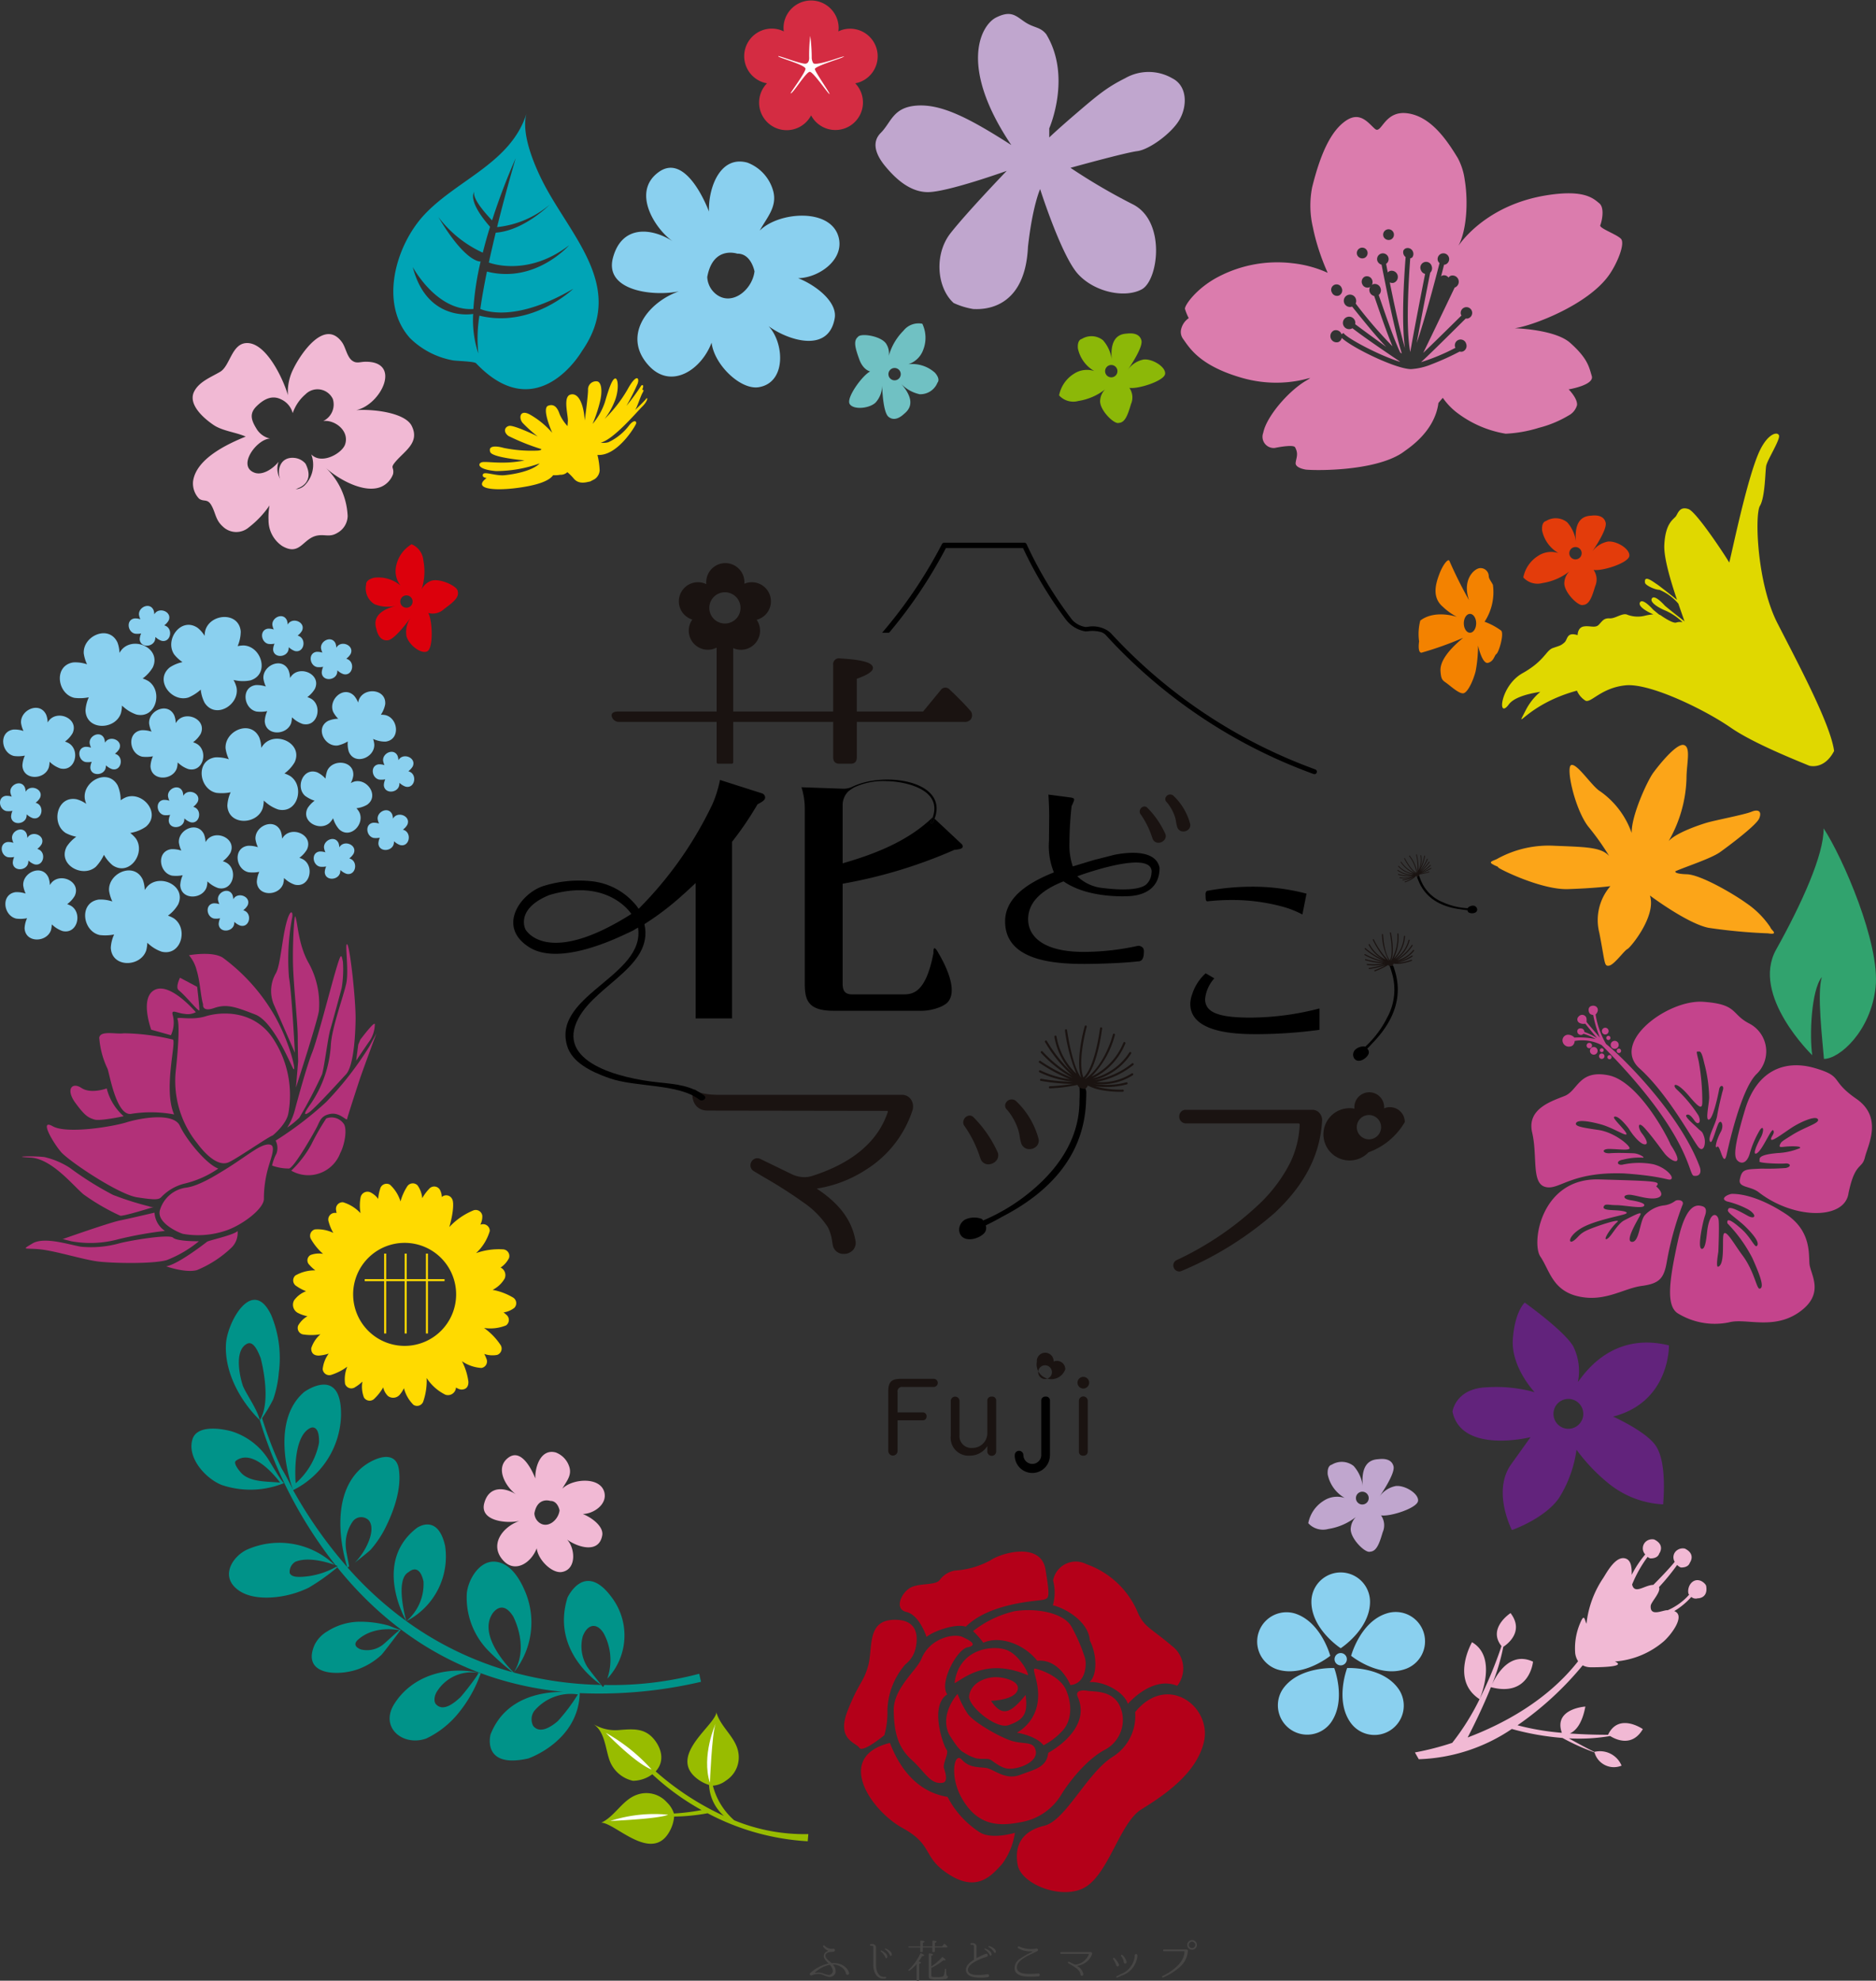 <svg xmlns="http://www.w3.org/2000/svg" xmlns:xlink="http://www.w3.org/1999/xlink" width="254.408" height="268.514" viewBox="0 0 254.408 268.514">
  <rect x="0" y="0" width="254.408" height="268.514" fill="#333333" stroke="none"/>
  <defs>
    <linearGradient id="linear-gradient" x1="121.647" y1="0.5" x2="122.647" y2="0.5" gradientUnits="objectBoundingBox">
      <stop offset="0.172" stop-color="#ffda00"/>
      <stop offset="0.822" stop-color="#f9bf00"/>
    </linearGradient>
    <linearGradient id="linear-gradient-2" x1="93.021" y1="0.856" x2="93.71" y2="0.14" xlink:href="#linear-gradient"/>
    <linearGradient id="linear-gradient-3" x1="259.583" y1="0.5" x2="260.583" y2="0.5" xlink:href="#linear-gradient"/>
    <linearGradient id="linear-gradient-5" x1="707.633" y1="-203.141" x2="747.131" y2="-203.141" xlink:href="#linear-gradient"/>
    <linearGradient id="linear-gradient-6" x1="717.799" y1="-203.399" x2="757.297" y2="-203.399" xlink:href="#linear-gradient"/>
    <linearGradient id="linear-gradient-7" x1="697.133" y1="-202.876" x2="736.632" y2="-202.876" xlink:href="#linear-gradient"/>
  </defs>
  <g id="ttl_logo" transform="translate(-263.909 -195.139)">
    <path id="パス_1" data-name="パス 1" d="M368.457,276.659a2.589,2.589,0,0,0-3.606-2.382c0-.069.01-.138.01-.208a2.589,2.589,0,1,0-5.179,0,2.525,2.525,0,0,0,.013.262,2.589,2.589,0,1,0-1.9,4.8,2.588,2.588,0,1,0,4.351,2.792,2.589,2.589,0,1,0,4.374-2.762A2.587,2.587,0,0,0,368.457,276.659Zm-6.241,3.006a2.117,2.117,0,1,1,2.117-2.117A2.116,2.116,0,0,1,362.216,279.665Z" fill="#1a1311"/>
    <path id="パス_2" data-name="パス 2" d="M454.418,347.251a2.019,2.019,0,0,0-2.811-1.857c.005-.054.009-.107.009-.162a2.018,2.018,0,0,0-4.037,0,1.966,1.966,0,0,0,.01.2,3.544,3.544,0,1,0,1.91,5.918,9.365,9.365,0,0,0,4.919-4.1Zm-4.864,2.342a1.649,1.649,0,1,1,1.65-1.649A1.649,1.649,0,0,1,449.554,349.593Z" fill="#1a1311"/>
    <path id="パス_3" data-name="パス 3" d="M395.443,291.426c-.787-.9-1.742-1.855-2.753-2.81a.769.769,0,0,0-1.237.113l-2.36,2.865H380.1v-4.439c1.46-.506,2.191-1.011,2.191-1.461,0-.731-1.461-1.124-4.439-1.293a.784.784,0,0,0-.955.844v6.349H347.736c-.674,0-1.012.281-.843.731A.983.983,0,0,0,347.9,293h29v4.776c0,.618.28.9.9.9h1.461c.562,0,.843-.282.843-.9V293h14.553a1.032,1.032,0,0,0,.9-.337A.942.942,0,0,0,395.443,291.426Z" fill="#1a1311"/>
    <rect id="長方形_11" data-name="長方形 11" width="2.249" height="17.213" rx="0.192" transform="translate(361.092 281.461)" fill="#1a1311"/>
    <path id="パス_4" data-name="パス 4" d="M410.008,313.925l.016.027a5.685,5.685,0,0,0,3.352,1.56c2.7.345,5.039.274,5.944-.45a2.243,2.243,0,0,0,.708-1.288c.007-.027.01-.057.016-.085s0-.079.009-.116a1.789,1.789,0,0,0,.025-.335C419.912,310.252,410.008,313.925,410.008,313.925Z" fill="none"/>
    <path id="パス_5" data-name="パス 5" d="M442.815,345.99a1.272,1.272,0,0,0-.928-.4H424.716a.853.853,0,0,0-.668.287.932.932,0,0,0-.217.613.9.9,0,0,0,.885.939H440a.19.19,0,0,1,.13.069.136.136,0,0,1,.033.116,13.2,13.2,0,0,1-1.25,5.069,20.6,20.6,0,0,1-4.488,5.915,42.406,42.406,0,0,1-10.975,7.381.772.772,0,0,0-.4.892.806.806,0,0,0,.764.635.825.825,0,0,0,.34-.076,46.034,46.034,0,0,0,12.695-7.938c4.02-3.787,6.1-7.844,6.352-12.439A1.435,1.435,0,0,0,442.815,345.99Z" fill="#1a1311"/>
    <path id="パス_6" data-name="パス 6" d="M338.416,316.471c-4.362,1.755-3.485,4.342-3.169,4.784s3.413,4.676,14.281-2.212C349.528,319.043,346.449,314.088,338.416,316.471Z" fill="none"/>
    <path id="パス_7" data-name="パス 7" d="M338.416,316.471c-4.362,1.755-3.485,4.342-3.169,4.784s3.413,4.676,14.281-2.212C349.528,319.043,346.449,314.088,338.416,316.471Z" fill="none"/>
    <path id="パス_8" data-name="パス 8" d="M338.416,316.471c-4.362,1.755-3.485,4.342-3.169,4.784s3.413,4.676,14.281-2.212C349.528,319.043,346.449,314.088,338.416,316.471Z" fill="none"/>
    <path id="パス_9" data-name="パス 9" d="M338.416,316.471c-4.362,1.755-3.485,4.342-3.169,4.784s3.413,4.676,14.281-2.212C349.528,319.043,346.449,314.088,338.416,316.471Z" fill="none"/>
    <path id="パス_10" data-name="パス 10" d="M387.4,344.119a1.486,1.486,0,0,0-1.208-.563H361.225c-.538,0-2.371-.059-2.934-.621-.661-.662-1.035,2.757,1.606,2.761l24.372.037a.228.228,0,0,1,.047.113c-1.309,3.995-4.724,6.913-10.155,8.674a3.586,3.586,0,0,1-1.17.2,3.953,3.953,0,0,1-1.755-.423l-4.194-2.037a.969.969,0,0,0-.439-.109.943.943,0,0,0-.887.709.9.9,0,0,0,.406,1.036c.477.289.957.573,1.435.858a63.218,63.218,0,0,1,5.374,3.442,11.93,11.93,0,0,1,3.251,3.319,5.946,5.946,0,0,1,.587,1.986l.065.373a1.464,1.464,0,0,0,1.51,1.252,1.679,1.679,0,0,0,1.274-.561,1.452,1.452,0,0,0,.306-1.215c-.487-2.791-2.176-5.055-5.266-7.078a17.073,17.073,0,0,0,6.716-2.581,14.959,14.959,0,0,0,6.3-8.1A1.737,1.737,0,0,0,387.4,344.119Z" fill="#1a1311"/>
    <path id="パス_11" data-name="パス 11" d="M338.416,316.471c-4.362,1.755-3.485,4.342-3.169,4.784s3.413,4.676,14.281-2.212C349.528,319.043,346.449,314.088,338.416,316.471Z" fill="none"/>
    <path id="パス_12" data-name="パス 12" d="M355.975,343.087" fill="#1a1311"/>
    <path id="パス_13" data-name="パス 13" d="M338.416,316.471c-4.362,1.755-3.485,4.342-3.169,4.784s3.413,4.676,14.281-2.212C349.528,319.043,346.449,314.088,338.416,316.471Z" fill="none"/>
    <path id="パス_14" data-name="パス 14" d="M338.416,316.471c-4.362,1.755-3.485,4.342-3.169,4.784s3.413,4.676,14.281-2.212C349.528,319.043,346.449,314.088,338.416,316.471Z" fill="none"/>
    <path id="パス_15" data-name="パス 15" d="M350.235,320.056c2.289,7.168-11.493,9.7-9.43,16.821.659,2.277,3.213,3.529,5.7,4.412,3.594,1.275,9.4.719,12.238,2.921.439.341,1.11-.2.67-.54-1.74-1.351-3.76-1.551-6.088-1.786-5.56-.564-14.138-2.819-10.969-8.712,2.553-4.747,10.726-7.265,8.792-13.32-.152-.475-1.066-.274-.914.2Z"/>
    <path id="パス_16" data-name="パス 16" d="M338.416,316.471c-4.362,1.755-3.485,4.342-3.169,4.784s3.413,4.676,14.281-2.212C349.528,319.043,346.449,314.088,338.416,316.471Z" fill="none"/>
    <path id="パス_17" data-name="パス 17" d="M367.275,302.7l-5.725-1.826a16.146,16.146,0,0,1-1.036,3.306,51.231,51.231,0,0,1-10,14.164,5.094,5.094,0,0,0-.644-.82A8.979,8.979,0,0,0,344,314.589h0l-.023,0-.192-.021a16.2,16.2,0,0,0-6.393.752h.013c-3.018,1.1-6.088,5.51-1.7,8.246,3.542,2.208,9.845-.263,13.207-1.883.279-.12.587-.264.922-.435l.313-.2,1.088-.59a36.8,36.8,0,0,0,5.083-3.844c.615-.543,1.25-1.121,1.927-1.773V333.2h4.935V309.263a44.434,44.434,0,0,0,3.454-5.083c.543-.3,1.037-.543,1.037-.937A.608.608,0,0,0,367.275,302.7Zm-32.028,18.555c-.316-.442-1.193-3.029,3.169-4.784,8.033-2.383,11.112,2.572,11.112,2.572C338.66,325.931,335.563,321.7,335.247,321.255Z"/>
    <path id="パス_18" data-name="パス 18" d="M396.521,361.751c-.115,0-.223-.121-.262-.294a.5.5,0,0,1,.173-.525l.087-.048a26.022,26.022,0,0,0,8.92-5.809c3.238-3.252,4.873-6.872,4.86-10.761a18.749,18.749,0,0,0,0-1.943.621.621,0,0,1,.189-.029c.354,0,.733.285.733.911,0,.487-.031,1.2-.031,1.2-.243,6.6-4.07,11.858-11.375,15.634-.974.564-1.852.991-2.962,1.532l-.25.122A.339.339,0,0,1,396.521,361.751Z"/>
    <path id="パス_19" data-name="パス 19" d="M397.3,360.825c-.014-.011-.033-.016-.047-.027a.441.441,0,0,0-.375-.471,2.88,2.88,0,0,0-2.091.146,1.576,1.576,0,0,0-.783,1.62c.322,1.521,2.348,1.144,3.224.363A1.062,1.062,0,0,0,397.3,360.825Zm-.76.83-.019.011a.569.569,0,0,0-.027-.089C396.617,361.6,396.638,361.625,396.537,361.655Z"/>
    <path id="パス_20" data-name="パス 20" d="M417.569,340.693a.143.143,0,0,0-.2-.031,7.478,7.478,0,0,1-4.757,1.147,11.274,11.274,0,0,0,4.992-2.295.142.142,0,1,0-.189-.213,10.909,10.909,0,0,1-5.173,2.28,8.425,8.425,0,0,0,5.069-3.627.143.143,0,0,0-.253-.132,8.139,8.139,0,0,1-4.985,3.512,8.993,8.993,0,0,0,4.448-4.744.142.142,0,0,0-.084-.183.145.145,0,0,0-.183.085,8.665,8.665,0,0,1-4.339,4.6,12.608,12.608,0,0,0,3.191-5.652.143.143,0,0,0-.1-.172.14.14,0,0,0-.173.105c-.009.041-1,4.02-3.7,6a.741.741,0,0,1-.108.034c1.673-1.474,2.318-6.616,2.345-6.839a.132.132,0,0,0-.124-.158.143.143,0,0,0-.159.124c-.006.054-.662,5.294-2.262,6.672-.834-2.293.445-6.816.458-6.863a.142.142,0,0,0-.1-.177.146.146,0,0,0-.176.1c-.057.2-1.308,4.619-.467,7.007-1.29-1.789-1.919-6.432-1.926-6.48a.141.141,0,0,0-.16-.122.142.142,0,0,0-.122.16,23.717,23.717,0,0,0,1.535,5.857,8.935,8.935,0,0,1-2.683-5.04.143.143,0,0,0-.284.032,9.3,9.3,0,0,0,2.477,4.932,19.635,19.635,0,0,1-3.507-4.359.143.143,0,0,0-.247.143,19.1,19.1,0,0,0,3.666,4.517,17.6,17.6,0,0,1-3.993-3.233.142.142,0,0,0-.213.189,17.14,17.14,0,0,0,4.278,3.4,21.567,21.567,0,0,1-4.353-2.3.142.142,0,1,0-.163.233A22.058,22.058,0,0,0,409,341.445a13.23,13.23,0,0,1-4-1.2.143.143,0,0,0-.134.252,13.13,13.13,0,0,0,3.267,1.089,13.338,13.338,0,0,0,1.33.2,26.751,26.751,0,0,1-4.347-.4.142.142,0,0,0-.053.28h0a27.356,27.356,0,0,0,4.284.414,25.887,25.887,0,0,1-3.063.319.143.143,0,0,0-.022.283.189.189,0,0,0,.034,0,21.629,21.629,0,0,0,3.747-.473c.114.418.551.49.831.546.327.066.546-.423.546-.423l.012-.034a6.5,6.5,0,0,0,1.785.609,13.71,13.71,0,0,0,2.946.231.143.143,0,1,0-.012-.285,12.339,12.339,0,0,1-3.93-.515c.077.019.151.045.23.061a10.719,10.719,0,0,0,4.258-.258.143.143,0,1,0-.076-.275,10.154,10.154,0,0,1-4.454.173,7.782,7.782,0,0,0,5.355-1.146A.143.143,0,0,0,417.569,340.693Z" fill="#1a1311"/>
    <path id="パス_21" data-name="パス 21" d="M401.928,348.109a5.623,5.623,0,0,1,.26,1.074,6.551,6.551,0,0,0,.188.855,1.133,1.133,0,0,0,1.14.882,1.318,1.318,0,0,0,1.053-.505,1.106,1.106,0,0,0,.147-1.011,10.919,10.919,0,0,0-3.064-5.042.939.939,0,0,0-.544-.181.908.908,0,0,0-.843.577.741.741,0,0,0,.231.838A8.107,8.107,0,0,1,401.928,348.109Z" fill="#1a1311"/>
    <path id="パス_22" data-name="パス 22" d="M396.89,352.238a1.094,1.094,0,0,0,1.058.742,1.417,1.417,0,0,0,1.176-.645,1.094,1.094,0,0,0,.026-1.1,16.2,16.2,0,0,0-3.226-4.641.73.73,0,0,0-.52-.227.9.9,0,0,0-.785.556.83.83,0,0,0,.117.907,15.76,15.76,0,0,1,2.045,4.108Z" fill="#1a1311"/>
    <path id="パス_23" data-name="パス 23" d="M423.207,305.765a4.252,4.252,0,0,1,.193.8,4.909,4.909,0,0,0,.14.636.844.844,0,0,0,.848.657.979.979,0,0,0,.783-.377.822.822,0,0,0,.11-.752,8.129,8.129,0,0,0-2.28-3.751.694.694,0,0,0-.4-.134.675.675,0,0,0-.628.429.551.551,0,0,0,.172.623A6.032,6.032,0,0,1,423.207,305.765Z" fill="#1a1311"/>
    <path id="パス_24" data-name="パス 24" d="M420.217,308.837a.813.813,0,0,0,.787.552,1.056,1.056,0,0,0,.875-.48.815.815,0,0,0,.019-.819,12.081,12.081,0,0,0-2.4-3.453.544.544,0,0,0-.387-.169.671.671,0,0,0-.584.414.614.614,0,0,0,.087.674,11.757,11.757,0,0,1,1.521,3.057Z" fill="#1a1311"/>
    <path id="パス_25" data-name="パス 25" d="M421.157,312.765c-.548-2.614-4.63-2.047-6.15-1.741-.728.191-1.607.414-2.715.691,0,0-1.478.446-2.9.881-.016-.045-.026-.076-.026-.076a9,9,0,0,1-.427-3.148,46.846,46.846,0,0,1,.294-4.964,5.492,5.492,0,0,0,.347-.827c0-.214-.134-.294-.614-.347l-2.882-.374c.106,1.468.106,2.829.106,2.883,0,.133-.026,3.068-.026,3.362a9.538,9.538,0,0,0,.667,4.3c-3.976,1.575-6.618,3.656-6.618,6.645,0,5.363,6.751,5.764,10.754,5.764,1.441,0,4.99-.08,7.258-.347.706.021.811-.685.811-1.4s-.784-.713-.784-.713a34.464,34.464,0,0,1-7.392.828c-5.524,0-7.525-2.135-7.525-4.43,0-2.623,2.366-4.169,4.8-5.13,1.329.922,3.817,2.028,8.148,2.028l-.044-.015C419.344,316.723,421.181,315.362,421.157,312.765Zm-1.1.808c-.005.037,0,.08-.009.116s-.009.058-.016.085a2.243,2.243,0,0,1-.708,1.288c-.9.724-3.24.795-5.944.45a5.685,5.685,0,0,1-3.352-1.56l-.016-.027s9.9-3.673,10.07-.687A1.789,1.789,0,0,1,420.053,313.573Z"/>
    <path id="パス_26" data-name="パス 26" d="M433.475,333.092c-4.534,0-6.138-.79-6.138-2.522a4.866,4.866,0,0,1,1.248-2.8l-1.172-.688a6.492,6.492,0,0,0-1.834,2.852,4.035,4.035,0,0,0-.254,1.3c0,4.05,6.622,4.1,8.99,4.1a64.939,64.939,0,0,0,8.533-.586v-2.9A37.611,37.611,0,0,1,433.475,333.092Z"/>
    <path id="パス_27" data-name="パス 27" d="M427.668,317.326a29.952,29.952,0,0,1,3.387-.178,25.817,25.817,0,0,1,6.648.866,12.8,12.8,0,0,1,2.827,1.1l.56-2.827a28.625,28.625,0,0,0-7.513-.942,33.756,33.756,0,0,0-5.96.56s-.256.079-.225.553S427.359,317.315,427.668,317.326Z"/>
    <path id="パス_28" data-name="パス 28" d="M317.647,271.793a3.2,3.2,0,0,0,.579,2.727,4.624,4.624,0,0,0-3.639-1.05c-1.165.318-1.024.92-1.024.92a2.5,2.5,0,0,0,1.13,2.654,4.876,4.876,0,0,0,2.867.232c-3.424.9-2.717,2.7-2.594,3.207.134.547.495,1.562,1.528,1.458.967-.1,2.888-2.767,3.128-3.105a3.436,3.436,0,0,0-.6,2.5c.274,1.181,1.981,2.532,2.827,2.1s.72-4.139.138-5.2a2.251,2.251,0,0,0,2.148-.538c1.271-.933,2.084-1.6,1.841-2.417.006-.68-2.651-1.932-3.787-1.324a2.374,2.374,0,0,0-1.118,1.115,7.813,7.813,0,0,0,.253-3.94,2.605,2.605,0,0,0-1.6-2.21A4.453,4.453,0,0,0,317.647,271.793Zm2.166,4.609a.836.836,0,1,1-1.07-.5A.836.836,0,0,1,319.813,276.4Z" fill="#dc000c"/>
    <path id="パス_29" data-name="パス 29" d="M286.928,285.617a4.984,4.984,0,0,1,1.729-.72,5.168,5.168,0,0,1-1.121-1.033c-1.354-1.989.925-5.161,3.183-3.605a4.125,4.125,0,0,1,.941,1.079,3.314,3.314,0,0,1,.087-.722c.651-2.316,4.544-2.615,4.808.115a5.049,5.049,0,0,1-.376,1.894c-.013.034-.029.072-.043.109a3.6,3.6,0,0,1,.874-.09c2.4.169,3.482,3.918.862,4.731a5.076,5.076,0,0,1-1.929.016c-.112-.015-.237-.04-.365-.069a4.107,4.107,0,0,1,.4.978c.49,2.358-2.83,4.412-4.321,2.111a4.97,4.97,0,0,1-.526-1.78,6.128,6.128,0,0,1-1.649,1.057C287.2,290.425,284.8,287.346,286.928,285.617Z" fill="#8ad0ef"/>
    <path id="パス_30" data-name="パス 30" d="M273.857,284.938a4.941,4.941,0,0,1,1.855.255,5.23,5.23,0,0,1-.443-1.459c-.158-2.4,3.415-3.98,4.572-1.493a4.143,4.143,0,0,1,.265,1.407,3.266,3.266,0,0,1,.44-.578c1.735-1.666,5.243.049,4.086,2.536a5.021,5.021,0,0,1-1.284,1.442c-.028.023-.062.048-.092.072a3.656,3.656,0,0,1,.8.366c1.985,1.364,1.014,5.143-1.657,4.515a5.087,5.087,0,0,1-1.67-.964c-.089-.07-.184-.155-.28-.245a4.109,4.109,0,0,1-.146,1.048c-.774,2.281-4.676,2.368-4.8-.371a4.977,4.977,0,0,1,.449-1.8,6.1,6.1,0,0,1-1.957.074C271.654,289.22,271.146,285.348,273.857,284.938Z" fill="#8ad0ef"/>
    <path id="パス_31" data-name="パス 31" d="M293.088,297.813a4.967,4.967,0,0,1,1.855.256,5.252,5.252,0,0,1-.443-1.459c-.158-2.4,3.415-3.98,4.572-1.493a4.12,4.12,0,0,1,.264,1.406,3.262,3.262,0,0,1,.441-.578c1.735-1.666,5.243.05,4.086,2.537a5.035,5.035,0,0,1-1.284,1.441c-.029.024-.062.048-.092.073a3.649,3.649,0,0,1,.8.365c1.986,1.364,1.015,5.144-1.656,4.516a5.074,5.074,0,0,1-1.67-.965c-.089-.07-.184-.154-.28-.244a4.161,4.161,0,0,1-.146,1.048c-.774,2.281-4.676,2.368-4.795-.371a4.959,4.959,0,0,1,.449-1.8,6.11,6.11,0,0,1-1.957.075C290.885,302.1,290.377,298.224,293.088,297.813Z" fill="#8ad0ef"/>
    <path id="パス_32" data-name="パス 32" d="M277.288,317.09a4.967,4.967,0,0,1,1.855.256,5.25,5.25,0,0,1-.443-1.459c-.158-2.4,3.415-3.98,4.572-1.493a4.12,4.12,0,0,1,.264,1.406,3.263,3.263,0,0,1,.441-.578c1.735-1.666,5.243.05,4.086,2.537a5.035,5.035,0,0,1-1.284,1.441c-.029.024-.062.048-.092.073a3.647,3.647,0,0,1,.8.365c1.986,1.364,1.015,5.144-1.656,4.516a5.086,5.086,0,0,1-1.67-.964c-.089-.071-.184-.155-.28-.245a4.162,4.162,0,0,1-.146,1.048c-.774,2.281-4.676,2.368-4.8-.371a4.94,4.94,0,0,1,.449-1.8,6.111,6.111,0,0,1-1.957.075C275.085,321.372,274.577,317.5,277.288,317.09Z" fill="#8ad0ef"/>
    <path id="パス_33" data-name="パス 33" d="M272.957,309.914a4.957,4.957,0,0,1,1.3-1.343,5.228,5.228,0,0,1-1.438-.507c-2.029-1.293-1.187-5.108,1.5-4.569a4.136,4.136,0,0,1,1.29.62,3.273,3.273,0,0,1-.2-.7c-.316-2.384,3.143-4.2,4.463-1.792a5.043,5.043,0,0,1,.4,1.889c0,.037,0,.078,0,.117a3.649,3.649,0,0,1,.768-.428c2.275-.792,4.746,2.227,2.659,4.008a5.087,5.087,0,0,1-1.766.776c-.109.029-.233.056-.363.081a4.125,4.125,0,0,1,.759.737c1.38,1.974-.859,5.171-3.137,3.645a4.962,4.962,0,0,1-1.186-1.427,6.112,6.112,0,0,1-1.1,1.621C275.105,314.225,271.684,312.343,272.957,309.914Z" fill="#8ad0ef"/>
    <path id="パス_34" data-name="パス 34" d="M298.575,288.015a3.683,3.683,0,0,1,1.384.19,3.894,3.894,0,0,1-.33-1.088c-.118-1.791,2.547-2.969,3.41-1.114a3.071,3.071,0,0,1,.2,1.049,2.438,2.438,0,0,1,.329-.431c1.294-1.243,3.911.037,3.047,1.892a3.727,3.727,0,0,1-.958,1.076l-.068.053a2.788,2.788,0,0,1,.6.273c1.481,1.018.757,3.837-1.236,3.368a3.8,3.8,0,0,1-1.246-.719c-.066-.053-.137-.115-.209-.182a3.046,3.046,0,0,1-.108.781c-.578,1.7-3.488,1.767-3.577-.276a3.7,3.7,0,0,1,.335-1.344,4.555,4.555,0,0,1-1.46.056C296.932,291.209,296.553,288.321,298.575,288.015Z" fill="#8ad0ef"/>
    <path id="パス_35" data-name="パス 35" d="M265.709,294.043a3.71,3.71,0,0,1,1.384.191,3.9,3.9,0,0,1-.331-1.088c-.118-1.791,2.547-2.969,3.41-1.114a3.068,3.068,0,0,1,.2,1.049,2.453,2.453,0,0,1,.328-.431c1.3-1.243,3.911.037,3.048,1.892a3.755,3.755,0,0,1-.958,1.075c-.021.018-.046.036-.069.054a2.788,2.788,0,0,1,.6.273c1.481,1.018.757,3.836-1.235,3.368a3.78,3.78,0,0,1-1.246-.719c-.066-.053-.137-.116-.209-.183a3.041,3.041,0,0,1-.109.782c-.577,1.7-3.488,1.766-3.576-.277a3.7,3.7,0,0,1,.335-1.343,4.555,4.555,0,0,1-1.46.056C264.066,297.237,263.687,294.35,265.709,294.043Z" fill="#8ad0ef"/>
    <path id="パス_36" data-name="パス 36" d="M283.079,294.134a3.683,3.683,0,0,1,1.383.191,3.89,3.89,0,0,1-.33-1.089c-.118-1.79,2.547-2.968,3.41-1.113a3.067,3.067,0,0,1,.2,1.049,2.449,2.449,0,0,1,.329-.431c1.294-1.243,3.911.037,3.048,1.892a3.755,3.755,0,0,1-.958,1.075c-.021.018-.046.036-.069.054a2.7,2.7,0,0,1,.6.273c1.481,1.017.757,3.836-1.235,3.368a3.8,3.8,0,0,1-1.246-.719c-.067-.053-.137-.116-.209-.183a3.1,3.1,0,0,1-.109.782c-.577,1.7-3.488,1.766-3.576-.277a3.687,3.687,0,0,1,.334-1.343,4.578,4.578,0,0,1-1.459.056C281.436,297.328,281.057,294.44,283.079,294.134Z" fill="#8ad0ef"/>
    <path id="パス_37" data-name="パス 37" d="M297.5,309.8a3.69,3.69,0,0,1,1.384.191,3.9,3.9,0,0,1-.331-1.089c-.118-1.79,2.547-2.968,3.41-1.114a3.07,3.07,0,0,1,.2,1.05,2.454,2.454,0,0,1,.328-.431c1.3-1.243,3.911.037,3.048,1.892a3.755,3.755,0,0,1-.958,1.075l-.069.054a2.693,2.693,0,0,1,.6.273c1.481,1.017.757,3.836-1.235,3.367a3.78,3.78,0,0,1-1.246-.719c-.066-.052-.137-.115-.209-.182a3.039,3.039,0,0,1-.109.781c-.577,1.7-3.488,1.767-3.576-.276a3.691,3.691,0,0,1,.335-1.343,4.578,4.578,0,0,1-1.46.055C295.854,313,295.475,310.111,297.5,309.8Z" fill="#8ad0ef"/>
    <path id="パス_38" data-name="パス 38" d="M287.114,310.259a3.708,3.708,0,0,1,1.384.191,3.9,3.9,0,0,1-.33-1.088c-.118-1.791,2.547-2.969,3.41-1.114a3.066,3.066,0,0,1,.2,1.049,2.4,2.4,0,0,1,.329-.431c1.294-1.243,3.91.037,3.047,1.892a3.74,3.74,0,0,1-.958,1.075c-.021.018-.045.036-.068.054a2.74,2.74,0,0,1,.6.273c1.481,1.017.757,3.836-1.236,3.368a3.79,3.79,0,0,1-1.246-.719c-.066-.053-.137-.116-.209-.183a3.1,3.1,0,0,1-.108.782c-.578,1.7-3.488,1.766-3.577-.277a3.692,3.692,0,0,1,.335-1.343,4.555,4.555,0,0,1-1.46.056C285.471,313.453,285.092,310.565,287.114,310.259Z" fill="#8ad0ef"/>
    <path id="パス_39" data-name="パス 39" d="M266.005,316.086a3.687,3.687,0,0,1,1.384.191,3.89,3.89,0,0,1-.33-1.089c-.119-1.79,2.546-2.968,3.41-1.113a3.085,3.085,0,0,1,.2,1.049,2.4,2.4,0,0,1,.329-.431c1.294-1.243,3.91.037,3.047,1.892a3.74,3.74,0,0,1-.958,1.075c-.021.018-.046.036-.068.054a2.683,2.683,0,0,1,.6.273c1.481,1.017.757,3.836-1.235,3.368a3.816,3.816,0,0,1-1.246-.719c-.066-.053-.137-.116-.209-.183a3.1,3.1,0,0,1-.108.782c-.578,1.7-3.488,1.766-3.577-.277a3.691,3.691,0,0,1,.335-1.343,4.555,4.555,0,0,1-1.46.056C264.362,319.28,263.983,316.392,266.005,316.086Z" fill="#8ad0ef"/>
    <path id="パス_40" data-name="パス 40" d="M306.829,283.506a2.134,2.134,0,0,1,.8.109,2.24,2.24,0,0,1-.19-.626c-.068-1.031,1.466-1.709,1.963-.641a1.768,1.768,0,0,1,.113.6,1.391,1.391,0,0,1,.189-.248c.745-.715,2.251.021,1.755,1.089a2.175,2.175,0,0,1-.552.619l-.039.031a1.585,1.585,0,0,1,.343.157c.852.585.435,2.207-.711,1.938a2.173,2.173,0,0,1-.718-.414c-.038-.03-.078-.066-.12-.1a1.779,1.779,0,0,1-.062.45c-.333.979-2.008,1.017-2.059-.159a2.134,2.134,0,0,1,.193-.773,2.647,2.647,0,0,1-.84.032C305.883,285.344,305.665,283.682,306.829,283.506Z" fill="#8ad0ef"/>
    <path id="パス_41" data-name="パス 41" d="M300.234,280.367a2.118,2.118,0,0,1,.8.11,2.235,2.235,0,0,1-.19-.627c-.068-1.03,1.466-1.708,1.963-.641a1.768,1.768,0,0,1,.113.6,1.47,1.47,0,0,1,.189-.248c.745-.715,2.251.021,1.754,1.089a2.156,2.156,0,0,1-.551.619l-.039.031a1.552,1.552,0,0,1,.342.157c.853.586.436,2.208-.711,1.938a2.18,2.18,0,0,1-.717-.414c-.038-.03-.078-.066-.12-.1a1.779,1.779,0,0,1-.062.45c-.333.979-2.008,1.017-2.059-.159a2.118,2.118,0,0,1,.193-.773,2.618,2.618,0,0,1-.84.032C299.288,282.2,299.07,280.543,300.234,280.367Z" fill="#8ad0ef"/>
    <path id="パス_42" data-name="パス 42" d="M282.146,278.978a2.115,2.115,0,0,1,.8.11,2.275,2.275,0,0,1-.19-.626c-.068-1.031,1.466-1.709,1.963-.641a1.757,1.757,0,0,1,.113.6,1.417,1.417,0,0,1,.19-.248c.744-.715,2.25.022,1.754,1.089a2.149,2.149,0,0,1-.552.619l-.039.031a1.61,1.61,0,0,1,.343.157c.852.586.435,2.208-.711,1.939a2.178,2.178,0,0,1-.717-.414c-.039-.031-.079-.067-.121-.1a1.77,1.77,0,0,1-.062.449c-.333.98-2.008,1.017-2.059-.159a2.139,2.139,0,0,1,.193-.773,2.616,2.616,0,0,1-.84.032C281.2,280.816,280.982,279.154,282.146,278.978Z" fill="#8ad0ef"/>
    <path id="パス_43" data-name="パス 43" d="M275.455,296.385a2.159,2.159,0,0,1,.8.11,2.24,2.24,0,0,1-.19-.626c-.068-1.031,1.466-1.709,1.962-.641a1.761,1.761,0,0,1,.114.6,1.394,1.394,0,0,1,.189-.249c.745-.715,2.251.022,1.754,1.089a2.142,2.142,0,0,1-.551.619l-.04.031a1.636,1.636,0,0,1,.343.157c.853.586.436,2.208-.711,1.939A2.2,2.2,0,0,1,278.4,299c-.038-.03-.079-.066-.12-.105a1.772,1.772,0,0,1-.063.45c-.332.979-2.007,1.016-2.058-.159a2.11,2.11,0,0,1,.193-.773,2.653,2.653,0,0,1-.841.032C274.509,298.224,274.291,296.562,275.455,296.385Z" fill="#8ad0ef"/>
    <path id="パス_44" data-name="パス 44" d="M264.7,303.027a2.115,2.115,0,0,1,.8.11,2.27,2.27,0,0,1-.19-.627c-.068-1.03,1.466-1.708,1.963-.641a1.769,1.769,0,0,1,.113.6,1.418,1.418,0,0,1,.19-.248c.744-.715,2.25.021,1.754,1.089a2.162,2.162,0,0,1-.552.619l-.039.031a1.563,1.563,0,0,1,.343.157c.852.586.435,2.208-.711,1.938a2.161,2.161,0,0,1-.717-.414c-.039-.03-.079-.066-.121-.1a1.778,1.778,0,0,1-.062.449c-.332.98-2.008,1.017-2.059-.159a2.139,2.139,0,0,1,.193-.773,2.618,2.618,0,0,1-.84.032C263.75,304.865,263.532,303.2,264.7,303.027Z" fill="#8ad0ef"/>
    <path id="パス_45" data-name="パス 45" d="M314.512,306.675a2.115,2.115,0,0,1,.8.11,2.279,2.279,0,0,1-.19-.627c-.068-1.03,1.466-1.708,1.963-.641a1.79,1.79,0,0,1,.114.6,1.382,1.382,0,0,1,.189-.248c.745-.715,2.251.021,1.754,1.089a2.159,2.159,0,0,1-.552.619l-.039.031a1.539,1.539,0,0,1,.343.157c.852.585.436,2.208-.711,1.938a2.171,2.171,0,0,1-.717-.414c-.038-.03-.079-.066-.12-.105a1.772,1.772,0,0,1-.063.45c-.332.979-2.008,1.017-2.058-.159a2.134,2.134,0,0,1,.192-.773,2.647,2.647,0,0,1-.84.032C313.567,308.513,313.348,306.851,314.512,306.675Z" fill="#8ad0ef"/>
    <path id="パス_46" data-name="パス 46" d="M264.93,309.287a2.118,2.118,0,0,1,.8.11,2.24,2.24,0,0,1-.19-.626c-.068-1.031,1.466-1.709,1.963-.641a1.762,1.762,0,0,1,.113.6,1.471,1.471,0,0,1,.189-.248c.745-.715,2.251.022,1.754,1.089a2.142,2.142,0,0,1-.551.619l-.039.031a1.549,1.549,0,0,1,.342.157c.853.586.436,2.208-.711,1.938a2.175,2.175,0,0,1-.717-.413c-.038-.031-.078-.067-.12-.105a1.785,1.785,0,0,1-.062.45c-.333.979-2.008,1.016-2.059-.16a2.119,2.119,0,0,1,.193-.773,2.588,2.588,0,0,1-.84.032C263.984,311.126,263.766,309.463,264.93,309.287Z" fill="#8ad0ef"/>
    <path id="パス_47" data-name="パス 47" d="M286.081,303.578a2.118,2.118,0,0,1,.8.11,2.235,2.235,0,0,1-.19-.627c-.068-1.03,1.466-1.708,1.963-.641a1.793,1.793,0,0,1,.113.6,1.47,1.47,0,0,1,.189-.248c.745-.715,2.251.021,1.754,1.089a2.168,2.168,0,0,1-.551.619l-.04.031a1.54,1.54,0,0,1,.343.157c.853.585.436,2.208-.711,1.938a2.18,2.18,0,0,1-.717-.414c-.038-.03-.079-.066-.12-.105a1.726,1.726,0,0,1-.063.45c-.332.979-2.007,1.017-2.058-.159a2.119,2.119,0,0,1,.193-.773,2.618,2.618,0,0,1-.84.032C285.135,305.416,284.917,303.754,286.081,303.578Z" fill="#8ad0ef"/>
    <path id="パス_48" data-name="パス 48" d="M315.25,298.756a2.134,2.134,0,0,1,.8.109,2.24,2.24,0,0,1-.19-.626c-.068-1.031,1.466-1.709,1.963-.641a1.793,1.793,0,0,1,.113.6,1.391,1.391,0,0,1,.189-.248c.745-.715,2.251.021,1.754,1.089a2.169,2.169,0,0,1-.551.619l-.04.031a1.54,1.54,0,0,1,.343.157c.853.585.436,2.208-.711,1.938a2.18,2.18,0,0,1-.717-.414c-.038-.03-.079-.066-.12-.1a1.728,1.728,0,0,1-.063.45c-.332.979-2.007,1.017-2.058-.159a2.114,2.114,0,0,1,.193-.773,2.648,2.648,0,0,1-.84.032C314.3,300.594,314.086,298.932,315.25,298.756Z" fill="#8ad0ef"/>
    <path id="パス_49" data-name="パス 49" d="M307.237,310.573a2.132,2.132,0,0,1,.8.109,2.275,2.275,0,0,1-.19-.626c-.068-1.031,1.466-1.709,1.963-.641a1.768,1.768,0,0,1,.113.6,1.344,1.344,0,0,1,.19-.248c.744-.716,2.25.021,1.754,1.089a2.175,2.175,0,0,1-.552.619l-.039.031a1.562,1.562,0,0,1,.343.157c.852.585.435,2.207-.711,1.938a2.179,2.179,0,0,1-.717-.414c-.039-.03-.079-.066-.121-.105a1.781,1.781,0,0,1-.062.45c-.333.979-2.008,1.016-2.059-.159a2.129,2.129,0,0,1,.193-.773,2.646,2.646,0,0,1-.84.032C306.291,312.411,306.073,310.749,307.237,310.573Z" fill="#8ad0ef"/>
    <path id="パス_50" data-name="パス 50" d="M292.855,317.6a2.118,2.118,0,0,1,.8.11,2.241,2.241,0,0,1-.19-.626c-.068-1.031,1.466-1.709,1.963-.642a1.768,1.768,0,0,1,.113.6,1.471,1.471,0,0,1,.189-.248c.745-.715,2.251.022,1.754,1.089a2.156,2.156,0,0,1-.551.619l-.039.031a1.585,1.585,0,0,1,.343.157c.852.586.435,2.208-.712,1.938a2.175,2.175,0,0,1-.717-.413c-.038-.031-.078-.067-.12-.105a1.771,1.771,0,0,1-.062.449c-.333.98-2.008,1.017-2.059-.159a2.139,2.139,0,0,1,.193-.773,2.618,2.618,0,0,1-.84.032C291.909,319.436,291.691,317.774,292.855,317.6Z" fill="#8ad0ef"/>
    <path id="パス_51" data-name="パス 51" d="M308.409,292.863a3.675,3.675,0,0,1,1.367-.286,3.9,3.9,0,0,1-.677-.914c-.714-1.647,1.4-3.653,2.836-2.2a3.052,3.052,0,0,1,.539.921,2.441,2.441,0,0,1,.164-.516c.8-1.606,3.7-1.282,3.507.756a3.763,3.763,0,0,1-.54,1.335c-.014.023-.032.049-.047.073a2.76,2.76,0,0,1,.653.057c1.737.46,2,3.358-.03,3.587a3.805,3.805,0,0,1-1.415-.258c-.08-.027-.168-.062-.258-.1a3.07,3.07,0,0,1,.16.772c.029,1.8-2.69,2.837-3.461.943a3.706,3.706,0,0,1-.136-1.377,4.566,4.566,0,0,1-1.356.543C307.936,296.423,306.608,293.831,308.409,292.863Z" fill="#8ad0ef"/>
    <path id="パス_52" data-name="パス 52" d="M306.944,299.847a3.716,3.716,0,0,1,1.111.846,3.9,3.9,0,0,1,.247-1.11c.777-1.617,3.677-1.334,3.517.706a3.061,3.061,0,0,1-.344,1.011,2.4,2.4,0,0,1,.5-.214c1.738-.447,3.387,1.954,1.724,3.145a3.741,3.741,0,0,1-1.363.466l-.086.013a2.728,2.728,0,0,1,.385.531c.79,1.613-1.226,3.713-2.731,2.326a3.8,3.8,0,0,1-.732-1.239c-.032-.078-.062-.168-.092-.262a3.055,3.055,0,0,1-.479.628c-1.339,1.2-3.906-.176-2.979-2a3.7,3.7,0,0,1,.952-1.005,4.592,4.592,0,0,1-1.3-.669C303.943,301.822,305.032,299.12,306.944,299.847Z" fill="#8ad0ef"/>
    <path id="パス_53" data-name="パス 53" d="M448.7,337.9c-.057.019-.131-.022-.179-.1a.261.261,0,0,1,0-.29l.036-.038a13.653,13.653,0,0,0,3.463-4.375,7.857,7.857,0,0,0,.62-6.158c-.1-.352-.206-.663-.326-.966a.359.359,0,0,1,.089-.046c.176-.059.412.02.517.331.081.242.184.6.184.6.98,3.32-.044,6.572-3.044,9.667-.39.443-.755.8-1.217,1.256l-.1.1A.126.126,0,0,1,448.7,337.9Z"/>
    <path id="パス_54" data-name="パス 54" d="M455.644,323.927a.075.075,0,0,0-.1.018,3.918,3.918,0,0,1-2.172,1.364,5.9,5.9,0,0,0,2.1-1.974.074.074,0,0,0-.027-.1.075.075,0,0,0-.1.028,5.717,5.717,0,0,1-2.19,2,4.412,4.412,0,0,0,1.913-2.648.073.073,0,0,0-.062-.085.074.074,0,0,0-.085.062,4.275,4.275,0,0,1-1.891,2.577,4.723,4.723,0,0,0,1.419-3.1.075.075,0,1,0-.15,0,4.539,4.539,0,0,1-1.388,3.01,6.619,6.619,0,0,0,.643-3.341.076.076,0,0,0-.081-.068.072.072,0,0,0-.068.081,6.255,6.255,0,0,1-.838,3.6.364.364,0,0,1-.048.035c.585-1.012.048-3.675.024-3.79a.069.069,0,0,0-.088-.058.074.074,0,0,0-.058.088c.005.028.554,2.741-.011,3.693-.8-1-.916-3.461-.918-3.487a.073.073,0,0,0-.077-.071.077.077,0,0,0-.072.078,7.965,7.965,0,0,0,.938,3.56,10.415,10.415,0,0,1-2.039-2.9.072.072,0,0,0-.1-.034.074.074,0,0,0-.035.1,12.488,12.488,0,0,0,1.74,2.654,4.686,4.686,0,0,1-2.174-2.057.075.075,0,0,0-.1-.036.074.074,0,0,0-.036.1,4.854,4.854,0,0,0,2.053,2.038,10.256,10.256,0,0,1-2.47-1.581.075.075,0,0,0-.1.113,10.057,10.057,0,0,0,2.575,1.633,9.228,9.228,0,0,1-2.524-.941.075.075,0,0,0-.1.028.075.075,0,0,0,.028.1,8.982,8.982,0,0,0,2.694.977,11.342,11.342,0,0,1-2.548-.418.075.075,0,1,0-.042.143,11.61,11.61,0,0,0,2.44.423,6.943,6.943,0,0,1-2.187.073.075.075,0,0,0-.025.147,6.848,6.848,0,0,0,1.805,0c.221-.028.454-.069.694-.124a14.123,14.123,0,0,1-2.228.524.075.075,0,0,0,.021.148h0a14.221,14.221,0,0,0,2.2-.509,13.527,13.527,0,0,1-1.469.67.076.076,0,0,0-.043.1.074.074,0,0,0,.079.047l.018,0a11.263,11.263,0,0,0,1.783-.86c.127.189.356.152.5.133.173-.022.2-.3.2-.3v-.018a3.411,3.411,0,0,0,.989,0,7.3,7.3,0,0,0,1.5-.376.076.076,0,0,0,.043-.1.075.075,0,0,0-.1-.043,6.479,6.479,0,0,1-2.039.4c.041,0,.083,0,.125-.008a5.606,5.606,0,0,0,2.072-.839.075.075,0,0,0-.083-.124,5.328,5.328,0,0,1-2.185.829,4.073,4.073,0,0,0,2.47-1.463A.074.074,0,0,0,455.644,323.927Z" fill="#1a1311"/>
    <path id="パス_55" data-name="パス 55" d="M463.34,318.563a.118.118,0,0,0,.052-.131.179.179,0,0,0-.123-.155l-.035-.005a9.293,9.293,0,0,1-3.705-.844,5.354,5.354,0,0,1-2.957-3.005,6.647,6.647,0,0,1-.239-.652.25.25,0,0,0-.067.014.283.283,0,0,0-.133.4c.06.163.158.4.158.4.9,2.18,2.828,3.469,5.741,3.832.4.069.743.1,1.182.148l.1.01Z"/>
    <path id="パス_56" data-name="パス 56" d="M463.192,318.886c.39.153,1.115.03,1.035-.52a.564.564,0,0,0-.462-.446,1.03,1.03,0,0,0-.719.209.158.158,0,0,0-.067.2.177.177,0,0,0-.013.016A.379.379,0,0,0,463.192,318.886Zm.137-.385a.184.184,0,0,0,0,.033h-.008C463.286,318.535,463.29,318.524,463.329,318.5Z"/>
    <path id="パス_57" data-name="パス 57" d="M453.689,314.108a.051.051,0,0,1,.063-.035,2.679,2.679,0,0,0,1.735-.2,4.013,4.013,0,0,1-1.955-.152.051.051,0,1,1,.037-.1,3.892,3.892,0,0,0,2.014.125,3.008,3.008,0,0,1-2.146-.589.051.051,0,1,1,.069-.075,2.91,2.91,0,0,0,2.1.561,3.214,3.214,0,0,1-2.076-1.04.052.052,0,0,1,.006-.072.053.053,0,0,1,.072.006,3.1,3.1,0,0,0,2.021,1.006,4.493,4.493,0,0,1-1.766-1.5.049.049,0,0,1,.014-.07.048.048,0,0,1,.07.014,4.267,4.267,0,0,0,1.98,1.552.25.25,0,0,0,.04,0c-.742-.287-1.593-1.93-1.63-2a.048.048,0,0,1,.023-.069.05.05,0,0,1,.068.022c.009.017.876,1.692,1.582,1.956a5.428,5.428,0,0,0-1-2.243.05.05,0,0,1,.011-.071.052.052,0,0,1,.071.011,5.427,5.427,0,0,1,1.021,2.29,7.085,7.085,0,0,0-.155-2.409.051.051,0,0,1,.1-.022,8.461,8.461,0,0,1,.209,2.152,3.191,3.191,0,0,0,.277-2.02.051.051,0,0,1,.037-.062.052.052,0,0,1,.062.038,3.321,3.321,0,0,1-.221,1.958,7.039,7.039,0,0,0,.637-1.893.051.051,0,1,1,.1.017,6.806,6.806,0,0,1-.67,1.966,6.266,6.266,0,0,0,.938-1.576.05.05,0,0,1,.066-.029.051.051,0,0,1,.029.066,6.159,6.159,0,0,1-1.013,1.668,7.732,7.732,0,0,0,1.174-1.309.05.05,0,0,1,.071-.013.051.051,0,0,1,.012.071,7.817,7.817,0,0,1-1.114,1.265,4.762,4.762,0,0,0,1.192-.894.05.05,0,0,1,.071,0,.052.052,0,0,1,.005.072,4.727,4.727,0,0,1-.96.768c-.129.079-.271.157-.421.23a9.584,9.584,0,0,0,1.406-.673.05.05,0,0,1,.069.019.051.051,0,0,1-.017.069h0a9.639,9.639,0,0,1-1.384.668,9.421,9.421,0,0,0,1.066-.271.051.051,0,0,1,.064.033.053.053,0,0,1-.022.059l-.011,0a7.764,7.764,0,0,1-1.314.3c.013.154-.124.232-.211.286s-.235-.075-.235-.075l-.008-.009a2.318,2.318,0,0,1-.523.424,4.887,4.887,0,0,1-.958.441.051.051,0,0,1-.031-.1,4.423,4.423,0,0,0,1.253-.658c-.024.016-.046.034-.07.049a3.8,3.8,0,0,1-1.458.439.05.05,0,0,1-.055-.046.05.05,0,0,1,.046-.055,3.625,3.625,0,0,0,1.514-.492,2.778,2.778,0,0,1-1.936.277A.05.05,0,0,1,453.689,314.108Z" fill="#1a1311"/>
    <path id="パス_58" data-name="パス 58" d="M408.377,380.765a1.14,1.14,0,0,0-1.139-1.14,1.127,1.127,0,0,0-.447.092c0-.03,0-.061,0-.092a1.14,1.14,0,0,0-2.279,0,1.113,1.113,0,0,0,.006.116,2,2,0,0,0,3.855,1.024Zm-2.745,1.322a.931.931,0,1,1,.931-.931A.931.931,0,0,1,405.632,382.087Z" fill="#1a1311"/>
    <path id="パス_59" data-name="パス 59" d="M389.014,386.609a.505.505,0,0,1,.548.535.5.5,0,0,1-.548.535h-3.385v4.179a.631.631,0,0,1-1.261,0v-8.116c0-1.274.471-1.682,1.681-1.682h4.486a.548.548,0,1,1,0,1.1h-4.218a.6.6,0,0,0-.688.688v2.765Z" fill="#1a1311"/>
    <path id="パス_60" data-name="パス 60" d="M392.845,385.042a.593.593,0,0,1,1.185,0v4.638a1.6,1.6,0,0,0,1.733,1.745,2,2,0,0,0,2.039-2.013v-4.37a.538.538,0,0,1,.6-.573.53.53,0,0,1,.6.573V391.9a.6.6,0,0,1-1.2,0v-.726a2.773,2.773,0,0,1-2.37,1.3,2.416,2.416,0,0,1-2.587-2.676Z" fill="#1a1311"/>
    <path id="パス_61" data-name="パス 61" d="M411.612,382.583a.794.794,0,0,1-.79.79.79.79,0,1,1,.79-.79Z" fill="#1a1311"/>
    <path id="パス_62" data-name="パス 62" d="M411.421,391.9a.544.544,0,0,1-.6.574.531.531,0,0,1-.6-.574v-6.854a.6.6,0,0,1,1.2,0Z" fill="#1a1311"/>
    <path id="パス_63" data-name="パス 63" d="M449.157,337.2c-.01,0-.022,0-.033-.007a.265.265,0,0,0-.3-.2,1.734,1.734,0,0,0-1.17.485.954.954,0,0,0-.137,1.079c.478.81,1.565.2,1.917-.412A.642.642,0,0,0,449.157,337.2Zm-.276.621-.009.01a.272.272,0,0,0-.033-.045C448.916,337.771,448.933,337.782,448.881,337.818Z"/>
    <path id="パス_64" data-name="パス 64" d="M449.7,412.282c0,3.725-3.975,6.3-3.975,6.3s-3.975-2.574-3.975-6.3a3.975,3.975,0,1,1,7.95,0" fill="#8ad0ef"/>
    <path id="パス_65" data-name="パス 65" d="M454.358,421.443c-3.543,1.152-7.22-1.834-7.22-1.834s1.22-4.576,4.763-5.728a3.976,3.976,0,1,1,2.457,7.562" fill="#8ad0ef"/>
    <path id="パス_66" data-name="パス 66" d="M447.085,428.7c-2.19-3.014-.487-7.433-.487-7.433s4.729-.255,6.919,2.76a3.975,3.975,0,1,1-6.432,4.673" fill="#8ad0ef"/>
    <path id="パス_67" data-name="パス 67" d="M437.93,424.032c2.191-3.015,6.919-2.76,6.919-2.76s1.7,4.419-.486,7.433a3.976,3.976,0,0,1-6.433-4.673" fill="#8ad0ef"/>
    <path id="パス_68" data-name="パス 68" d="M439.546,413.881c3.544,1.152,4.763,5.728,4.763,5.728s-3.676,2.985-7.22,1.834a3.976,3.976,0,0,1,2.457-7.562" fill="#8ad0ef"/>
    <path id="パス_69" data-name="パス 69" d="M444.889,420.069a.835.835,0,1,0,.835-.835.835.835,0,0,0-.835.835" fill="#8ad0ef"/>
    <path id="パス_70" data-name="パス 70" d="M436.782,255.865s2.52-.533,2.757-.087c.5.927.144,1.42.075,2.119s1.392.906,1.392.906c1.533.148,9.207.2,12.96-2.207.2-.131.374-.265.563-.4,3.456-2.424,4.256-4.948,4.447-6.429.117-.139.225-.271.35-.418.078-.091.167-.184.247-.276a9.089,9.089,0,0,0,1.758,1.886,14.884,14.884,0,0,0,6.767,2.976,17.905,17.905,0,0,0,4.5-.8,15.064,15.064,0,0,0,4.029-1.67,2.271,2.271,0,0,0,1.142-1.393c.115-.9-1.129-2.148-1.129-2.148s3.507-.578,3.133-1.809-.542-2.376-2.939-4.506c-1.733-1.539-5.923-1.917-7.511-1.973,2.3-.288,10.01-3.158,12.852-7.3,1.077-1.563,2.175-4.227,1.531-4.85s-2.959-1.41-2.78-1.816.65-2.332-.133-2.969-1.991-1.9-7.074-1.1c-7.26,1.141-10.94,5.3-12.031,6.856a.391.391,0,0,0,.026-.049c1.1-2.089,1.316-5.948.831-8.876a8.677,8.677,0,0,0-.939-2.961c-.007-.013-.016-.026-.023-.039-1.458-2.387-3.6-5.585-6.779-6.03-3.194-.448-3.523,2.9-4.433,2.108s-2.017-2.446-3.978-1.083-3.382,4.322-4.54,8.994a12.881,12.881,0,0,0,.1,5.435,26.192,26.192,0,0,0,.7,2.715,30.265,30.265,0,0,0,1.307,3.453,15.493,15.493,0,0,0-4.725-1.294,17.458,17.458,0,0,0-4.222,0,17.2,17.2,0,0,0-5.9,1.842c-3,1.568-4.608,3.923-4.506,4.355a7.544,7.544,0,0,0,.509,1.244,2.485,2.485,0,0,0-1.064,1.674,1.584,1.584,0,0,0,.3,1.14c.211.294.452.659.776,1.066,1.01,1.268,2.835,2.95,7.159,4.2,6.578,1.893,11.015-.99,8.618.47s-5.265,4.847-5.686,6.988A1.52,1.52,0,0,0,436.782,255.865Zm9.067-21.7a.766.766,0,0,1-.333,1.024.754.754,0,0,1-.989-.4.733.733,0,1,1,1.322-.622Zm2.111-4.459a.731.731,0,1,1,.992.4A.76.76,0,0,1,447.96,229.709Zm3.57-2.492a.731.731,0,1,1,.993.4A.762.762,0,0,1,451.53,227.217Zm3.682,17.963c-2.064-.049-7.89-2.869-9.351-4.23a.749.749,0,0,1-.464.568.844.844,0,0,1-.58-1.58.815.815,0,0,1,1.024.522l.253-.185c.46.725,4.951,3.093,7.669,3.915a.41.41,0,0,1-.038-.058c-1.686-1.127-4.861-3.282-6.42-4.5a.429.429,0,0,1-.086.055.845.845,0,1,1,.441-1.058.843.843,0,0,1,.029.463c.982.734,2.69,1.988,4.209,3.071-.919-.933-2.256-2.5-4.625-5.459a.838.838,0,1,1,.5-1.066.853.853,0,0,1-.021.649,59.813,59.813,0,0,0,4.994,5.8c-.741-1.775-1.521-4.039-2.119-5.772-.134-.391-.253-.732-.363-1.047a.843.843,0,0,1-.605-.531.853.853,0,0,1,.065-.722.577.577,0,0,1-.08.06.756.756,0,0,1-.99-.4.764.764,0,0,1,.325-1.023.757.757,0,0,1,.993.4.787.787,0,0,1-.029.724.675.675,0,0,1,.161-.1.81.81,0,0,1,1.02.522.824.824,0,0,1-.246.932c.1.3.214.616.341.986.688,2,1.726,5.013,2.578,6.811.07.047.144.094.218.142-.985-3.121-2.112-8.831-2.65-11.546-.036-.183-.068-.35-.1-.5a.843.843,0,0,1-.571-.522.782.782,0,1,1,1.186.414c.032.147.065.307.1.509s.081.417.129.656a.7.7,0,0,1,.285-.2.842.842,0,0,1,.578,1.578.731.731,0,0,1-.594-.039c.539,2.675,1.338,6.45,2.063,8.92-.5-3.416-.139-9.376.071-12.146.006-.065.011-.138.016-.2a.868.868,0,0,1-.283-.376.851.851,0,0,1-.017-.513.671.671,0,0,1,.285-.278.758.758,0,0,1,.993.4.79.79,0,0,1-.071.8.719.719,0,0,1-.171.108.445.445,0,0,1-.106.014l-.008.1c-.218,2.89-.617,9.5.012,12.617.523-3.055,1.606-8.55,2.009-10.588a.834.834,0,0,1-.572-.525.781.781,0,1,1,1.461-.537.839.839,0,0,1-.2.9c-.285,1.439-1.221,6.175-1.826,9.518,1.041-3.039,2.4-8.089,3.093-10.823a.872.872,0,0,1-.23-.329.783.783,0,1,1,1.021.52.644.644,0,0,1-.175.026c-.1.377-.237.927-.409,1.585a.6.6,0,0,1,.12-.093.734.734,0,0,1,.888.255.721.721,0,0,1,.32-.253.845.845,0,0,1,.573,1.585.327.327,0,0,1-.05.006c-2.023,4.225-3.453,7.2-4.274,8.874,1.357-1.3,3.482-3.383,5.194-5.077a1.035,1.035,0,0,1-.08-.138.78.78,0,1,1,1.022.521.735.735,0,0,1-.366.029c-3.453,3.422-5.179,5.126-6.067,5.917a27.428,27.428,0,0,0,4.668-1.945c0-.01-.009-.014-.01-.024a.781.781,0,1,1,1.462-.539.819.819,0,0,1-.442,1.06.743.743,0,0,1-.435.01,35.064,35.064,0,0,1-3.806,1.724A8.584,8.584,0,0,1,455.212,245.18Z" fill="#db7cad"/>
    <path id="パス_71" data-name="パス 71" d="M303.413,353.838a14.727,14.727,0,0,0,2.7-3.52,33.06,33.06,0,0,1,2.038-3.557,1.992,1.992,0,0,1,2.306.642c.6.612.22,2.876-.4,4.039a4.634,4.634,0,0,1-6.647,2.4Z" fill="#b23179"/>
    <path id="パス_72" data-name="パス 72" d="M301.289,349.766a47.438,47.438,0,0,0,6.848-5.227A44.851,44.851,0,0,0,314,337l.96-1.776s-1.922,5.176-2.3,6.331-1.63,4.984-1.679,5.287-.994-.928-2.249-.7-1.411.89-1.8,1.685-3.111,5.577-3.827,5.722a6.543,6.543,0,0,1-2.3-.4,6.511,6.511,0,0,1,.6-1.643A2.2,2.2,0,0,0,301.289,349.766Z" fill="#b23179"/>
    <path id="パス_73" data-name="パス 73" d="M305.976,345.824c1.167-1,3.7-3.8,4.855-5.045s1.287-6.176,1.3-7.5c.029-2.645-.761-9.769-1.133-10.116s.241,3.477-.119,5.232-2.009,6.139-2.108,8.486a15.8,15.8,0,0,1-2.73,7.907C304.38,347.074,305.976,345.824,305.976,345.824Z" fill="#b23179"/>
    <path id="パス_74" data-name="パス 74" d="M312.207,338.928s1.486-2.214,1.887-2.77a4.186,4.186,0,0,0,.646-2.185c-.075-.418-1.97,2.112-1.97,2.112l-.277.671Z" fill="#b23179"/>
    <path id="パス_75" data-name="パス 75" d="M302.863,348a12.234,12.234,0,0,0,1.639-1.336,65.331,65.331,0,0,0,3.083-5.89c.323-1.093.789-4.955,1.112-6.047s1.546-5.643,1.546-5.643a15.411,15.411,0,0,0,.17-3.558c-.215-1.014-.222-1.368-.974,1.182s-2.5,9.4-3.216,11.169-2.051,6.682-2.369,7.895A8.461,8.461,0,0,1,302.863,348Z" fill="#b23179"/>
    <path id="パス_76" data-name="パス 76" d="M300.71,350.386c.51.316-.059,1.805-.326,2.715a15.366,15.366,0,0,0-.686,4.472c.108,1.378-2.938,3.647-5.136,4.384a11.78,11.78,0,0,1-5.873.445c-.974-.327-3.663-1.674-3.06-3.317a4.293,4.293,0,0,1,3.562-2.949c1.735-.241,4.028-1.7,5.381-2.531s2.818-1.9,3.936-2.6S300.341,350.159,300.71,350.386Z" fill="#b23179"/>
    <path id="パス_77" data-name="パス 77" d="M300.9,349.058c-.711.265-4.787,3.1-5.943,3.631-1.587.737-3.478-1.438-4.331-2.6a13.441,13.441,0,0,1-2.843-10.127c.451-4.343.384-6.262.19-6.677s1.87.237,3.831-.374,6.755-1.016,9.374,3.4a13.91,13.91,0,0,1,1.84,9.73C302.774,347.551,300.9,349.058,300.9,349.058Z" fill="#b23179"/>
    <path id="パス_78" data-name="パス 78" d="M293.513,353.556c-1.642-.6-4.369-3.969-5.214-5.8s-5.266-1.078-7.228-.47-8.116,1.606-10.016.531.079,2.28,1.144,3.505,7.77,5.738,10.308,6.131,2.956.318,3.3-.055a6.491,6.491,0,0,1,3.063-1.788A13.7,13.7,0,0,0,293.513,353.556Z" fill="#b23179"/>
    <path id="パス_79" data-name="パス 79" d="M290.886,363.406s-2.941.044-3.5-.477-5.816.382-7.187.731a14.242,14.242,0,0,1-5.33.486c-1.694-.3-4.977-1.389-6.566-.433s-1,.576,1.11.8,5.879,1.418,7.869,1.649,7.344.346,9.247-.2A16,16,0,0,0,290.886,363.406Z" fill="#b23179"/>
    <path id="パス_80" data-name="パス 80" d="M296.127,362.024c-.521.559-3.982,1.279-4.155,1.465,0,0-3.919,3.081-5.533,3.319,0,0,2.615.93,4.164.517a15.048,15.048,0,0,0,4.759-3.112A2.772,2.772,0,0,0,296.127,362.024Z" fill="#b23179"/>
    <path id="パス_81" data-name="パス 81" d="M284.863,359.531a3.217,3.217,0,0,0,1.407,2.475,51.278,51.278,0,0,0-6.27,1.119,14.489,14.489,0,0,1-6.42.285c-1.7-.422-1.092-.322-1.092-.322s6.233-2.2,7.664-2.492S284.863,359.531,284.863,359.531Z" fill="#b23179"/>
    <path id="パス_82" data-name="パス 82" d="M284.776,358.753s-4.28,1.352-4.585,1.182a29.427,29.427,0,0,1-4.969-2.893c-1.487-1.27-4.315-4.837-7.2-4.977s.472-.256,1.921-.066a10.918,10.918,0,0,1,3.416,1.443,43.448,43.448,0,0,0,5.888,3.688,41.764,41.764,0,0,0,4.81,1.529A1.325,1.325,0,0,0,284.776,358.753Z" fill="#b23179"/>
    <path id="パス_83" data-name="パス 83" d="M287.351,336.069c.508.259-1.327,6.777.173,10.15a17.007,17.007,0,0,0-5.713-.1c-2.143.555-3.081-5.661-3.337-6.134a11.709,11.709,0,0,1-1.107-4.168c.144-1.025,2.268-.439,3.344-.6A29.812,29.812,0,0,1,287.351,336.069Z" fill="#b23179"/>
    <path id="パス_84" data-name="パス 84" d="M280.682,346.457a7.374,7.374,0,0,1-2.3-3.767s-2.135.8-3.427-.06-2.157.2-.831,2.011,1.75,1.983,2.542,2.255S280.682,346.457,280.682,346.457Z" fill="#b23179"/>
    <path id="パス_85" data-name="パス 85" d="M291.451,331.3c-.339-1.13-.411-3.171-.883-4.656a4.92,4.92,0,0,0-1.031-2.007s3.1-.589,4.577.322a25.694,25.694,0,0,1,7,7.807c2.113,3.712,2.995,7.672,2.6,7.3-.249-.232-2.627-6.4-5.185-7.391s-3.838-1.489-5.56-.888S291.451,331.3,291.451,331.3Z" fill="#b23179"/>
    <path id="パス_86" data-name="パス 86" d="M304.043,342.578s3.036-9.365,3.119-10.45a11.429,11.429,0,0,0-1.361-6.376c-1.471-2.533-1.515-5.636-1.846-6.367-.145-.323-.4,3.921-.3,6.8s.628,7.67.633,9.533.056,3.3.056,3.3Z" fill="#b23179"/>
    <path id="パス_87" data-name="パス 87" d="M303.9,337.856s-.431-8.238-.8-10.207a30.5,30.5,0,0,1,.386-7.886c.265-1.031-.178-1.676-.761.567s-.784,5.6-1.388,6.719a4.779,4.779,0,0,0-.315,4.215Z" fill="#b23179"/>
    <path id="パス_88" data-name="パス 88" d="M290.466,332.355c-.562-.642-3.8-4.214-5.75-2.925-1.82,1.205-.3,5.3-.3,5.3l2.671.748a4,4,0,0,0,.268-2.654c-.311-1,.53-.319,1.614-.237A2.3,2.3,0,0,0,290.466,332.355Z" fill="#b23179"/>
    <path id="パス_89" data-name="パス 89" d="M290.647,328.923s.341,2.873.291,3.175-1.834-1.968-2.8-2.727c-.481-.379.181-1.689.181-1.689Z" fill="#b23179"/>
    <path id="パス_90" data-name="パス 90" d="M491.12,313.249c1.44-.634,4.84-1.728,6.05-2.592s4.9-3.63,5.3-4.552-.058-1.326-1.037-.922-4.956,1.153-6.108,1.5-4.148,1.383-5.128,2.478a18.028,18.028,0,0,0,2.421-8.47c0-2.017.633-4.264-.347-4.552s-3.342,2.65-4.149,3.745-2.995,5.82-2.938,8.182a11.574,11.574,0,0,0-4.264-5.646c-1.094-.635-3.11-3.8-3.917-3.573s.473,6.008,2.3,8.354a34.232,34.232,0,0,1,2.824,3.976c-1.1-1.209-3.17-1.209-7.433-1.383a14.391,14.391,0,0,0-7.663,1.729c-.461.288-1.325.4-.75.749s.75.288.807.461,5.82,3.053,9.449,2.938,5.762-.4,5.762-.4a7.009,7.009,0,0,0-1.5,6.338c.807,4.148.634,4.552,1.326,4.437s2.074-2.075,2.477-2.247,3.976-4.495,3.054-7.26c0,0,5.071,3.8,7.951,4.379a73.407,73.407,0,0,0,8.067.749c.346.057.864.115.806-.115s-.345-.346-.518-.75a12.039,12.039,0,0,0-3.227-3.226c-1.843-1.325-6.223-3.861-8.066-3.918S491.12,313.249,491.12,313.249Z" fill="#fca518"/>
    <path id="パス_91" data-name="パス 91" d="M406.2,212.539s3.087-7-.411-12.763c-.824-1.029-1.648-.823-2.883-1.646s-1.852-1.647-3.911-.618-5.145,6.587,2.059,17.291c-5.764-3.7-9.469-5.559-12.762-5.352s-3.5,2.264-4.942,3.705-.411,3.293.618,4.528,3.088,3.5,5.765,3.5,10.7-2.881,10.7-2.881-5.351,5.558-7.616,8.44-1.852,7.41.411,9.468a10.233,10.233,0,0,0,2.676.823c.617,0,7,.617,7.41-8.439.618-5.558,1.648-7.823,1.648-7.823s2.881,9.058,5.146,11.528,6.38,3.294,8.645,2.059,3.294-9.264-1.235-11.528a81.182,81.182,0,0,1-8.439-4.941s7.409-2.058,9.057-2.263,4.735-2.471,5.764-4.323,1.029-4.529-1.029-5.558a6.409,6.409,0,0,0-6.383,0c-2.469,1.235-3.7,2.265-6.586,4.734-2.734,2.344-3.7,3.294-3.7,3.294Z" fill="#c0a6ce"/>
    <path id="パス_92" data-name="パス 92" d="M365.015,201.6a3.738,3.738,0,0,1,4.71-2.4,3.606,3.606,0,0,1,.478.2,3.822,3.822,0,0,1-.039-.517,3.738,3.738,0,0,1,7.475,0,3.821,3.821,0,0,1-.04.517,3.926,3.926,0,0,1,.48-.2,3.738,3.738,0,0,1,2.309,7.11,4,4,0,0,1-.5.122,3.736,3.736,0,1,1-5.712,4.788,3.627,3.627,0,0,1-.271-.441,4.059,4.059,0,0,1-.272.441,3.738,3.738,0,1,1-5.711-4.789,3.78,3.78,0,0,1-.505-.121A3.739,3.739,0,0,1,365.015,201.6Z" fill="#d42c42"/>
    <path id="パス_93" data-name="パス 93" d="M373.987,203.018a22.637,22.637,0,0,0-.2-3.014,22.856,22.856,0,0,0-.15,2.838s.1.829-.453.929-3.722-1.145-3.747-1.019c-.039.193,3.505,1.11,3.7,1.672.131.383-2.084,3.315-2.009,3.365.244.163,2.109-2.964,2.611-2.913s2.564,3.108,2.662,3.013-1.984-3.039-1.984-3.39,3.014-1.281,3.617-1.532.378-.239-.526.063-3.053,1.007-3.316.665A1.619,1.619,0,0,1,373.987,203.018Z" fill="#fff"/>
    <path id="パス_94" data-name="パス 94" d="M502.413,356.767c4.766,3.7,11.68,3.766,12.174.126.9-4.28,1.83-3.209,2.225-4.852s2.5-5.408-1.168-7.948-1.654-3-5.623-4.16-7.835.213-9.467,5.648-1.488,6.482-.979,6.931,1.209.317,1.591-.891a13.34,13.34,0,0,1,1.4-3.287c.544-.767.566.18.148.961-.942,1.756-.992,2.362-.629,2.222.792-.3,2.059-3.573,2.307-3.132s-.372.86-.3,1.21,1.41-.656,2.651-1.491,3.356-1.775,3.689-1.244-1.659,1-3.452,2.121c-1.459.913-1.5.913-1.691,1.343s.228.3.906.244c1-.081,2.132-.027,1.778.224a8.8,8.8,0,0,1-2.933.657c-3.1.26-2.395.867-2.533,1.124s2.752.361,3.493.294.9.46.07.611a30.624,30.624,0,0,1-3.221.083c-2.264.11-2.7.011-3,1.481C499.62,356.17,501.3,355.9,502.413,356.767Zm-8.028-3.517c-2.725-7.228-10.551-14.918-12.671-16.58a11.369,11.369,0,0,1-1.423-4c.607-.591.222-1.276-.442-1.185-.733.1-.515.934-.307,1.093a.813.813,0,0,0,.427.162,15.407,15.407,0,0,0,.91,3.077c-.514-.6-1.753-2.031-1.794-2.114-.052-.105.069-.507-.148-.774a.617.617,0,0,0-.937.008.528.528,0,0,0,.09.866,1.165,1.165,0,0,0,.794.111s.967,1.2,1.609,1.946a9.246,9.246,0,0,0-1.718-.825.543.543,0,0,0-.206-.4c-.2-.115-.6-.149-.73.145a.476.476,0,0,0,.378.646.448.448,0,0,0,.425-.143A6.4,6.4,0,0,1,480.3,336a10.709,10.709,0,0,0-2.881-.2,1.175,1.175,0,0,0-.859-.391.766.766,0,0,0-.731.973.866.866,0,0,0,1.073.614c.536-.107.552-.741.552-.741a5.775,5.775,0,0,1,3.664.564c12.231,12.321,11.7,17.605,12.5,17.717S494.7,354.088,494.385,353.25Zm-10.637-15.682a.3.3,0,1,0-.28.327A.3.3,0,0,0,483.748,337.568Zm-4.277-.321a.369.369,0,1,0-.4-.339A.368.368,0,0,0,479.471,337.247Zm3.951-.505a.544.544,0,1,0-.5.584A.544.544,0,0,0,483.422,336.742Zm-3.419.333a.522.522,0,1,0,.561.479A.523.523,0,0,0,480,337.075Zm2.053-2.188a.457.457,0,1,0-.42.49A.458.458,0,0,0,482.056,334.887Zm.248.94a.283.283,0,1,0-.26.3A.283.283,0,0,0,482.3,335.827Zm-.916,1.663a.261.261,0,1,0-.24.281A.262.262,0,0,0,481.388,337.49Zm.772.68a.283.283,0,1,0,.3.261A.284.284,0,0,0,482.16,338.17Zm-.667.119a.369.369,0,1,0-.34.4A.37.37,0,0,0,481.493,338.289Zm9.962,25.055c-1.187,5.422-1.613,8.724-.068,9.806a9.585,9.585,0,0,0,6.982,1.257c2.283-.628,6.045,1.1,9.575-1.416s1.453-5.116,1.347-6.558.189-4.505-3.241-6.747-5.94-2.715-7.258-2.7c-.424.007-1.774.621-.664,1.029a11.688,11.688,0,0,1,2.818,1.063c1.285.746,1.036,1.478-.072.85-2.484-1.407-2.564-1.066-2.644-.725s1.377,1.254,2.325,2.175c1.047,1.017,2.132,2.305,1.568,2.694-.252.173-.867-1.261-1.986-2.264s-2.149-1.752-1.965-.822a19.654,19.654,0,0,1,3.381,4.709c1.053,2.36,1.664,4,.995,4.144-.424.092-.714-2.366-2.36-4.549-1.121-1.489-2.436-3.956-2.586-2.6-.111,1.014.185,3.938-.7,4.173-.338.09.034-2.019.034-2.019s.143-3.333.044-4.267-1.124-1.342-1.512,1.128c-.125.794-.212,2.889-.809,2.728s.2-3.738.444-4.423.238-1.192-.359-1.354S492.611,358.06,491.455,363.344Zm10.632-22.571a4.253,4.253,0,0,0-.935-6.869c-2.543-1.3-1.521-2.631-6.282-2.957s-12.586,5.457-8.608,9.044,7.391,10.086,8.043,10.738.978-.587.717-1.434-.391-.717-.847-1.174-1.891-1.631-1.565-1.826.651.131,1.108.782.978.261.522-.717a18.267,18.267,0,0,0-2.935-3.522c-.717-.652-.2-1.3,1.63.848,1.418,1.671,1.826,1.892,1.826.848a30.307,30.307,0,0,0-.49-5.533c-.392-1.63-.292-1.249.034-1.315s.522.718.717,1.565a19.42,19.42,0,0,1,.672,4.609c0,.986-.606,3.413.046,3.022.53-.319,1.174-3.326,1.3-4.044s.717-.587.521.065-.64,2.573-.781,3.47c-.2,1.238-1.436,3.117-.914,3.574.25.218.767-1.857,1.081-2.485.348-.7.8.238.335,1.088-.63,1.153-.9,2.44-.5,2.049s.848,3.065,1.3.978C498.214,351,499.935,342.926,502.087,340.773ZM472.8,365.484c1.259,1.854,1.638,4.633,5.211,5.411s6.075-1.1,8.518-1.427,3.039-1.024,3.428-3.328a42.357,42.357,0,0,1,2.088-7.581c.39-.755-.657-.838-.964-.614a3.164,3.164,0,0,1-1.619.615,4.242,4.242,0,0,0-2.455,1.273c-.74.726-.751,3.741-1.8,3.658s1-3.267,1.183-3.729-1.158.28-2.19.8-1.841,2.375-2.413,2.557.668-1.661,1.422-2.3-3,.588-4.118,1.12-1.13.965-1.827,1.426-.712-.656,1.087-1.731,5.568-1.707,6.043-1.961-.587-.417-1.368-.459-1.815-.04-1.634-.5.656-.2,1.689-.2,3.35.471,3.727.151-.447-.613-1.773-.823-.922-.878.139-.712,2.708.752,3.671.332-.335-1.492-.335-1.492c.655-.713.139-.713-7.734-.944S471.544,363.628,472.8,365.484Zm-1.112-16.815c.75,3.22-.121,6.843,1.767,7.371s3.391-2.088,10.7-1.826c5.743.4,6.107,1.1,6.416.74s-.88-1.613-2.5-1.993a10.407,10.407,0,0,0-4.112.063c-.745.141-.963-.513.033-.674a9.32,9.32,0,0,1,2.583-.282c.68.116-.379-.558-1.137-.585s-2.191-.085-3.193-.007-1.221-.58-.128-.579,2.537.226,2.768-.044-1.932-2.2-4.226-2.533-3.23-.509-3.012-.945,1.574-.289,3.289.169,3.577,1.741,3.546,1.323-1.927-2.12-1.689-2.306.848.1,1.965,1.529c.578.964,1.592,2.147,2.184,2.186s.193-.771-.366-1.485-.648-1.882.457-.622,2.048,2.615,2.606,3.329,1.619,1.388,1.747.874-.911-2.031-.911-2.031c-.52-1.3-4.442-8.649-8.45-9.434s-4.126,2.079-5.919,2.8S470.938,345.45,471.689,348.669Z" fill="#c4448c"/>
    <path id="パス_95" data-name="パス 95" d="M502.594,256.144c-1.79,3.64-4.126,15.462-4.191,15.25s-4.366-6.836-5.509-7.238-1.4.463-1.679.919-1.466.855-1.606,3.968c-.079,1.752.9,4.977,1.725,7.414-1.068-.852-2.476-1.96-2.751-2.132-.457-.282-1.765-1.364-1.588-.177.045.311,1.255.929,1.958.951a6.838,6.838,0,0,1,2.558,1.87c.375,1.09.694,1.968.833,2.4-1.07-.835-2.227-1.745-2.656-2.115,0,0-1.347-1.552-1.743-1.014s.889,1.267,1.641,1.6a7.739,7.739,0,0,1,2.493,1.645,1.782,1.782,0,0,0-.87.055c-.425.127-1.7-.7-2.056-.966a.646.646,0,0,0-.223-.1c-.37-.3-.672-.542-.85-.7,0,0-1.349-1.551-1.744-1.013s.889,1.269,1.64,1.6l.142.064a7.338,7.338,0,0,0-1.1.173,3.99,3.99,0,0,1-2.407-.118c-.653-.317-1.61.528-2.412.488s-.971.336-1.465.857-1.228.088-2.066.245-.814,1.171-.814,1.171c-1.535-.47-1.313.581-1.794,1s-.574.407-1.547.741-1.112,1.727-4.139,3.424-3.444,6.376-1.852,4.228c.68-.923,2.46-1.428,4.271-1.706a8.026,8.026,0,0,0-1.986,2.51c-1.644,3.22.063-.811,6.952-2.67a2.988,2.988,0,0,0,1.17,1.362c.751.333,2.128-1.752,5.423-2.085s10.752,3.3,14.27,5.739c3.048,2.11,8.793,4.389,10.636,5.155h0s2.02.628,3.377-1.993c-.478-3.624-4.9-11.885-7.687-17.33s-3.087-14.7-2.373-15.895.71-4.631.847-5.416,1.948-3.6,1.739-4.145S503.693,253.908,502.594,256.144Z" fill="#e0d800"/>
    <path id="パス_96" data-name="パス 96" d="M509.672,338.19s-8.377-8.087-4.9-14.316,6.489-12.888,6.443-16.441c2.585,3.944,7.688,15.627,7.044,21.557s-4.883,9.7-7,9.7c-.213-2.649-.963-8.946-.288-11.1C509.515,329.4,509.288,335.584,509.672,338.19Z" fill="#31a36e"/>
    <path id="パス_97" data-name="パス 97" d="M441.326,401.63a2.7,2.7,0,0,0,2.714.783,8.114,8.114,0,0,0,3.752-1.627,2.443,2.443,0,0,0-.7,1.48c-.2,1.32,1.957,3.472,2.617,3.228.88-.049,1.247-1.076,1.712-2.641a2.333,2.333,0,0,0-.229-2.283c1.239.2,4.891-.978,5.021-1.956s-1.784-2.168-3.032-2.021a3.557,3.557,0,0,0-2.224,1.463c.246-.352,2.175-3.159,1.931-4.137-.261-1.043-1.377-1.039-1.956-.978-.538.057-2.544,0-2.218,3.652a5.052,5.052,0,0,0-1.23-2.714,2.594,2.594,0,0,0-2.984-.172s-.635.074-.537,1.321a4.789,4.789,0,0,0,2.3,3.179,3.311,3.311,0,0,0-2.861.391A4.6,4.6,0,0,0,441.326,401.63Zm6.463-3.4a.867.867,0,1,1,.866.866A.867.867,0,0,1,447.789,398.229Z" fill="#c0a6ce"/>
    <path id="パス_98" data-name="パス 98" d="M470.487,273.42a2.607,2.607,0,0,0,2.62.756,7.813,7.813,0,0,0,3.623-1.571,2.357,2.357,0,0,0-.671,1.429c-.189,1.275,1.888,3.352,2.525,3.116.851-.047,1.2-1.038,1.653-2.549a2.251,2.251,0,0,0-.22-2.2c1.2.189,4.722-.944,4.847-1.888s-1.723-2.094-2.927-1.952a3.429,3.429,0,0,0-2.147,1.413c.237-.34,2.1-3.05,1.864-3.994-.252-1.007-1.329-1-1.889-.944-.519.055-2.455,0-2.141,3.525a4.872,4.872,0,0,0-1.188-2.62,2.5,2.5,0,0,0-2.88-.166s-.614.071-.519,1.275a4.623,4.623,0,0,0,2.219,3.069,3.2,3.2,0,0,0-2.762.378A4.452,4.452,0,0,0,470.487,273.42Zm6.24-3.283a.837.837,0,1,1,.836.836A.836.836,0,0,1,476.727,270.137Z" fill="#e33c0b"/>
    <path id="パス_99" data-name="パス 99" d="M407.535,248.74a2.6,2.6,0,0,0,2.62.755,7.819,7.819,0,0,0,3.622-1.57,2.357,2.357,0,0,0-.671,1.429c-.189,1.274,1.888,3.352,2.526,3.116.85-.047,1.2-1.039,1.652-2.55a2.248,2.248,0,0,0-.22-2.2c1.2.189,4.722-.944,4.847-1.889s-1.723-2.093-2.927-1.951a3.436,3.436,0,0,0-2.147,1.412c.237-.339,2.1-3.05,1.864-3.993-.252-1.008-1.329-1-1.889-.945-.519.056-2.455,0-2.14,3.526a4.881,4.881,0,0,0-1.189-2.621,2.5,2.5,0,0,0-2.88-.165s-.614.071-.519,1.275a4.623,4.623,0,0,0,2.219,3.069,3.2,3.2,0,0,0-2.762.378A4.444,4.444,0,0,0,407.535,248.74Zm6.239-3.284a.837.837,0,1,1,.836.837A.836.836,0,0,1,413.774,245.456Z" fill="#8cb808"/>
    <path id="パス_100" data-name="パス 100" d="M388.989,239.029a2.6,2.6,0,0,0-2.559.941,7.81,7.81,0,0,0-1.992,3.409,2.358,2.358,0,0,0-.3-1.549c-.6-1.14-3.506-1.586-3.88-1.018-.658.54-.356,1.549.176,3.033s1.481,1.646,1.481,1.646c-1.076.555-3.248,3.555-2.791,4.39s2.628.669,3.515-.158a3.431,3.431,0,0,0,.895-2.409c.01.414.111,3.7.86,4.322.8.664,1.665.023,2.081-.355.386-.352,1.98-1.453-.36-4.109a4.888,4.888,0,0,0,2.508,1.41,2.5,2.5,0,0,0,2.42-1.571s.453-.42-.335-1.335a4.627,4.627,0,0,0-3.605-1.162,3.2,3.2,0,0,0,2-1.938A4.449,4.449,0,0,0,388.989,239.029Zm-3.088,6.339a.836.836,0,1,1-1.17-.18A.836.836,0,0,1,385.9,245.368Z" fill="#70c1c3"/>
    <path id="パス_101" data-name="パス 101" d="M456.354,282.088s-.242,1.535.323,1.535a46.045,46.045,0,0,0,5.652-2.019c-2.342,1.938-3.149,3.391-3.069,4.522s.243,1.211.808,1.614,1.776,1.535,2.341,1.373,1.292-1.7,1.615-2.987a18.507,18.507,0,0,0,.323-3.472s.566,2.583,1.373,2.341.807-.969,1.131-1.211,1.049-2.665.645-3.149a9.017,9.017,0,0,0-2.26-1.211,7.312,7.312,0,0,0,1.13-5.006c-.242-.485-.565-.808-.565-1.211a1.112,1.112,0,0,0-1.211-1.05c-.808.081-2.423,1.615-1.454,4.36a59.26,59.26,0,0,1-2.665-5.329c-.161-.4-.887.484-1.372,1.777s-1.05,3.148.485,4.44a8.363,8.363,0,0,0,1.9,1.36c-.355-.116-3.081-.935-4.966.5A7.224,7.224,0,0,0,456.354,282.088Zm6.066-2.451c0-.706.375-1.277.837-1.277s.837.571.837,1.277-.375,1.278-.837,1.278S462.42,280.343,462.42,279.637Z" fill="#f38200"/>
    <path id="パス_102" data-name="パス 102" d="M460.882,386.5c1.224,5.811,10.587,3.469,10.587,3.469l-2.628,3.674c-2.628,3.673.1,8.918.1,8.918s4.442-1.535,6.387-4.346a16.414,16.414,0,0,0,2.373-6.543,24.493,24.493,0,0,0,4.285,4.515,12.741,12.741,0,0,0,7.463,2.892c.163-1.977.322-5.991-1-7.951s-5.786-3.949-5.786-3.949c7.758-2,7.573-9.653,7.573-9.653-7.984-1.97-11.725,4.261-12.348,4.961a7.459,7.459,0,0,0-.644-4.861c-1.265-2.124-6.56-5.9-6.56-5.9s-1.352,1.176-1.616,4.966,2.95,7.177,2.95,7.177a19.287,19.287,0,0,0-6.422-.663C461.3,383.322,460.882,386.5,460.882,386.5Zm13.814-.383a2.024,2.024,0,1,1,1.213,2.594A2.024,2.024,0,0,1,474.7,386.121Z" fill="#62237c"/>
    <path id="パス_103" data-name="パス 103" d="M331.164,259c-2.456-.207-2.516-.976-1.953-1.183s2.96.355,5.83-.267c0,0-4.368-.373-4.646-1.124-.3-.8.563-.918,1.834-.563a18.972,18.972,0,0,0,4.706.355c.534-.088.356-.207.356-.207a30.228,30.228,0,0,1-4.439-1.775c-.741-.563-.5-1.244.118-1.363s3.522,1.244,3.877,1.451a18.83,18.83,0,0,1-2.072-1.865c-.562-.68-.356-1.894,1.036-1.1a11.623,11.623,0,0,1,2.99,2.457s-1.48-3.316-.563-3.67,1.332.444,1.569,1.154a5.8,5.8,0,0,0,1.065,1.6l.05-.741c0-.918-.667-3.228.338-3.525s1.773,1.04,1.95,3.5c0,0,.445-3.286.445-4.144a1.091,1.091,0,0,1,1.213-1.154c.533.058.8,1.1.415,2.722a20.148,20.148,0,0,1-1.007,3.049,8.859,8.859,0,0,0,1.658-2.93c.473-1.6.947-3.137,1.39-3.226s.563,1.687-.118,3.226a9.583,9.583,0,0,1-1.3,2.249,18.277,18.277,0,0,0,3.107-3.995c1.214-2.22,1.658-1.569,1.363-.771a30.5,30.5,0,0,1-1.511,2.991,28.32,28.32,0,0,0,2.014-2.753s.473-.3.118.592c0,0,.355-.119.059.384s-.71,1.894-1.006,2.339c0,0,1.273-1.213,1.48-1.51s.325.207-.533,1.065-3.878,4.44-5.625,4.884a2.636,2.636,0,0,0,1.037-.059,7.582,7.582,0,0,0,2.723-2.16c.74-1.007,1.155-.711,1.036-.355s-2.545,4.439-5.239,4.232a10.271,10.271,0,0,1,.3,2.1,1.555,1.555,0,0,1-.636,1.152l-.044.032-.622.326c-.266,0-1.453.524-2.219-.415a7,7,0,0,0-.859-.858,1.328,1.328,0,0,1-.977.356,4.21,4.21,0,0,1-.917.059c-.119-.059-.212.86-3.4,1.48-3.967.77-7.844.533-5.654-1.1,0,0-.68-.06-.5-.5s1.688.237,2.931.119,3.758-.563,4.764-1.6A17.628,17.628,0,0,1,331.164,259Z" fill="url(#linear-gradient)"/>
    <path id="パス_104" data-name="パス 104" d="M401.915,447.943c.49,2.741,6.473,5.005,9.481,2.823s4.494-8.593,7.273-10.326,7.478-4.729,8.507-9.166c1.1-4.75-4.953-9.407-9.326-4.038a6.531,6.531,0,0,1-3.03,6.053c-3.51,2.19-6.385,8.657-9.3,9.357S401.424,445.2,401.915,447.943Zm21.64-24.266a3.813,3.813,0,0,0-.744-5.428c-3.031-2.58-3.8-2.507-4.756-4.856a11.811,11.811,0,0,0-6.82-6.211,3.135,3.135,0,0,0-4.515,2.207,6.312,6.312,0,0,1-.031,3.372c1.781.413,4.859,2.253,5.021,4.793.949,1.845,1.056,4.623-.05,5.619,2.156-.126,4.786,1.485,5.2,2.956C416.856,426.129,420.13,422.258,423.555,423.677Zm-12.29.656s-1.69-.267-1.2.848c1.97,4.461-4.008,7.58-4.008,7.58-.2,1.956-1.766,2.219-3.822,2.994s-3.563-.826-4.66-.955-2.247-.02-3.242-1.127-1.674,2.184-.06,5.117c2.29,4.159,5.479,3.9,8.367,3.315a7.913,7.913,0,0,0,5.257-3.787c.805-1.314,3.174-4.519,5.753-5.924a4.569,4.569,0,0,0,1.961-6.3C414.427,424.189,412.1,424.525,411.265,424.333ZM386.3,442.949c4.329,2.38,2.582,3.976,6.409,6.366s5.765-.04,7.1-1.484a9.321,9.321,0,0,0,1.731-4.228s-3.235,1-4.852-.124a12.621,12.621,0,0,1-4.28-4.745c-5.308-.854-7.259-5.937-7.815-7.318C377.03,433.291,381.975,440.569,386.3,442.949Zm5.627-8.081c-.219-.677.733-2.082.34-2.549s-2.38-5.933.108-7.484c-1.15-1.516,1.284-6.082,2.728-6.374s.458-.895-.674-1.408-4.4.106-5.567,2.965c-.654,1.6-3.806,4-3.753,7.014s.589,5.015,2.452,6.7,2.481,3.327,4.163,3.092C392.491,436.717,392.15,435.545,391.931,434.868ZM401.5,413.56a14.291,14.291,0,0,0-5.63,2.7,11.864,11.864,0,0,1,1.387,1.572c2.23-.985,5.473.141,7.317,2.446,3.07-.29,4.492,3.294,4.492,3.294,2.038-.155,2.259-2.731,1.977-3.671a23.229,23.229,0,0,0-1.787-4.169C408.214,413.741,404.359,413.1,401.5,413.56Zm-21.059,18.519c.456.732,3.4-1.714,3.4-1.714a11.585,11.585,0,0,0,.413-3.408,9.878,9.878,0,0,1,2.437-6.192,3.8,3.8,0,0,0,1.382-2.182c.33-1.426.433-4.029-3.112-3.85s-2.654,3.889-3.323,6.238-1.263,2.209-2.792,6.109S379.983,431.349,380.439,432.079Zm25.25-24.18c-.628-3.775-5.983-2.263-7.473-1.23a11.574,11.574,0,0,1-4.826,1.383,3.279,3.279,0,0,0-2.048,1.277c-.549.75-2.6.4-3.857.984s-2.432,2.94-.652,3.353,2.72,3.383,2.72,3.383c.787-.694,3.812-1.871,5.328-1.393,3.4-3.341,9.936-3.454,10.612-3.672S406.315,411.674,405.689,407.9ZM392.62,430.272c.913,1.464,1.488,2.222,2.054,2.479a5.924,5.924,0,0,0,1.58.741c.831.193,1.507-.025,1.955.2s1.47,1.215,2.594,1.226c1.507.014,3.857-.984,3.565-2.428s-1.7-.768-3.543-1.446-4.922-2.518-5.68-3.569a13.991,13.991,0,0,1-1.377-2.7S391.27,427.458,392.62,430.272Zm11.964-4.109a5.612,5.612,0,0,1-2.772,3.862c2.878.542,3.608,1.711,3.608,1.711a8.891,8.891,0,0,0,2.423-1.814c1.454-1.415,1.474-3.663.673-5.6s-3.479-2.809-4.192-2.973S405.1,423.4,404.584,426.163Zm-11.226-2.852c1.115-.493,4.2-3.533,9.887-1.086.4.172-.994-2.734-2.839-3.412S393.956,418.569,393.358,423.311Zm7.313,5.7c2.176-.746,2.633-1.642,2.325-4.09-1.912,2.309-3.11,3.157-4.688.79,0,0,3.474-.085,3.638-1.66.1-.978-1.652-1.51-2.9-1.547s-3.39.59-3.712,2.518C395.115,426.367,398.969,429.6,400.671,429.01Z" fill="#b40019"/>
    <path id="パス_105" data-name="パス 105" d="M455.788,432.708a37.911,37.911,0,0,0,5.059-1.3,32.808,32.808,0,0,0,3.708-5.918c-4-2.6-1.023-7.724-1.023-7.724,3.551,2.056,1.027,7.714,1.023,7.723a56.674,56.674,0,0,0,2.975-7.2c-1.945-2.421,1.227-4.473,1.227-4.473,1.9,2.495-.436,4.219-.982,4.573a27.758,27.758,0,0,1-1.638,5.366c.28-.7,2.171-4.992,5.668-3.354,0,0-.445,4.859-5.71,3.458l.01-.024c-1.132,2.837-2.5,5.563-3.164,6.843,4.7-1.776,10.747-4.939,14.975-10.336a2.63,2.63,0,0,1-.391-1.077,8.626,8.626,0,0,1,.671-4.085c.583-1.415.6-.422.858.078a13.724,13.724,0,0,1,2.3-6.239c.53-.853,1.713-3.02,3.006-2.6.8.259.841,1.321.826,2.219a14.186,14.186,0,0,1,1.836-2.77,1.218,1.218,0,0,1,.236-1.859,1.316,1.316,0,0,1,.985-.169c1.543.756.673,1.91.673,1.91-.239.738-1.231.649-1.231.649a1.551,1.551,0,0,1-.341-.2,17.062,17.062,0,0,0-2.1,3.742c.328,1.406,1.686.074,2.877.051.916-.921,2.177-2.225,2.9-3.125a1.17,1.17,0,0,1,.393-1.623,1.315,1.315,0,0,1,.984-.169c1.543.758.675,1.91.675,1.91-.24.738-1.232.648-1.232.648a1.6,1.6,0,0,1-.493-.341,30.179,30.179,0,0,1-2.463,3.011c.319.634-1.082,2.019-1.12,2.524-.113,1.5,1.543.626,2.2.6.041,0,.071,0,.11,0a8.18,8.18,0,0,0,2.9-2.108,1.316,1.316,0,0,1-.092-.134c-.225-1,.6-2.2,1.7-1.729.234.1.661.429.706.705.276,1.7-1.167,1.655-1.167,1.655a.9.9,0,0,1-.847-.19,9.858,9.858,0,0,1-2.317,1.919c1.589.6-.434,3.227-1.421,4.1a11.494,11.494,0,0,1-6.631,2.736c1.906.838-3.271.78-3.271.78a2.306,2.306,0,0,1-1.094-.263,43.382,43.382,0,0,1-8.838,8.127,34.355,34.355,0,0,0,6.012,1.021c-1.165-3.285,3.189-3.558,3.189-3.558-.454,2.415-1.363,3.32-2.1,3.648,2.13.155,4.039.181,5.207.176l-.024-.017c1.455-3.024,4.711-.751,4.711-.751-1.454,2.483-3.663,1.42-4.434.94a25.185,25.185,0,0,1-5.6.314h0s1.834,1.035,3.45,1.838a3.171,3.171,0,0,1,3.7,1.86,2.724,2.724,0,0,1-3.67-1.791,30.147,30.147,0,0,1-4.349-1.963,36.313,36.313,0,0,1-6.866-1.215,23.831,23.831,0,0,1-12.618,4.1Z" fill="#f1b9d4"/>
    <path id="パス_106" data-name="パス 106" d="M294,396.457a12.145,12.145,0,0,0,8.45-.27c-.239.084-2.012-3.037-2.272-3.4a9.166,9.166,0,0,0-4.8-3.592c-1.428-.411-4.737-.926-5.36,1.035C289.213,392.788,291.856,395.63,294,396.457Zm1.895-3.283c2.532-1.9,6,2.953,6,2.953-1.614-.166-3.822-.022-5.121-1.153C296.556,394.778,295.446,393.516,295.9,393.174Z" fill="#009389"/>
    <path id="パス_107" data-name="パス 107" d="M317.37,426.144c-1.992,3.171,1.165,5.8,4.351,4.674a12.6,12.6,0,0,0,4.348-3.431,18.059,18.059,0,0,0,3.042-5.413C324.737,420.91,319.846,422.2,317.37,426.144Zm8.916-.867c-.762.7-2.246,1.957-3.237.914-.386-.4-.2-1.233.08-1.68a5.54,5.54,0,0,1,5.621-2.594C328.981,421.967,326.649,424.945,326.286,425.277Z" fill="#009389"/>
    <path id="パス_108" data-name="パス 108" d="M318.286,416.057c-.208.1-1.474-.492-1.7-.552a14.287,14.287,0,0,0-3.986-.517,8.285,8.285,0,0,0-4.321,1.316,4.319,4.319,0,0,0-1.712,1.828c-1.883,4.339,3.722,4.276,6.331,3.121a9.287,9.287,0,0,0,2.714-1.748C315.926,419.2,318.282,416.057,318.286,416.057Zm-5.437,2.687c-.7-.26-1.059-.729-.373-1.335,2.308-2.041,5.628-1.261,5.632-1.259-.147-.035-2.1,1.877-2.441,2.075A3.488,3.488,0,0,1,312.849,418.744Z" fill="#009389"/>
    <path id="パス_109" data-name="パス 109" d="M309.638,407.632c-.037-.038-.076-.072-.113-.109a10.552,10.552,0,0,1-4.679,1.378c-.512.016-1.416.066-1.652-.529a1.592,1.592,0,0,1,.761-1.507c1.714-.728,4.3.051,5.311.409a10.837,10.837,0,0,0-11.813-2.081c-1.808.816-3.465,3.184-1.81,4.993,1.589,1.733,4.552,1.7,6.667,1.32a13.6,13.6,0,0,0,3.482-1.143A28.894,28.894,0,0,0,309.638,407.632Z" fill="#009389"/>
    <path id="パス_110" data-name="パス 110" d="M345.853,423.56c-.054.1-.1.19-.16.286-.014.022-2.019-2.523-2.141-2.744a5.267,5.267,0,0,1-.617-4.128c.617-1.638,1.885-1.965,2.85-.4a7.628,7.628,0,0,1,.476,6.14,8.551,8.551,0,0,0,.745-10.835c-3.773-5.355-6.14-.153-6.14-.153-2.324,7.461,4.536,11.8,4.583,11.829a48.747,48.747,0,0,1-11.872-1.685s-4.965-4.709-2.919-7.931c0,0,1.284-2.149,2.838.319,0,0,2.267,4.165.081,7.612A10.8,10.8,0,0,0,335.169,411c-.7-1.7-1.95-3.9-4.014-4.143-2.2-.263-3.745,2.386-3.939,4.257a10.264,10.264,0,0,0,2.906,7.787,35.346,35.346,0,0,0,3.308,2.931,44.9,44.9,0,0,1-14.411-6.921,9.833,9.833,0,0,0,5.252-10.2c-1.006-4.5-3.836-2.434-3.836-2.434-6.046,4.659-1.509,12.481-1.424,12.626a49.022,49.022,0,0,1-8-7.3c.021.022.11-.018.237-.093,0-.162-.376-1.973-.4-2.238a5.388,5.388,0,0,1,.908-3.893,1.435,1.435,0,0,1,2.15-.153c1.115,1.3-.467,4.4-1.891,5.752.883-.661,2.046-1.623,2.18-1.775a14.051,14.051,0,0,0,2.1-3.2c1.1-2.26,2.076-5.132,1.706-7.67-.442-3.028-3.934-1.307-5.337.048-4.55,4.394-1.759,12.917-1.664,13.2a60.7,60.7,0,0,1-7.342-10.432,11.654,11.654,0,0,0,6.5-10.133c.081-6.887-5-3.173-5-3.173-4.8,4.118-1.718,12.725-1.513,13.281a31.629,31.629,0,0,0-1.582-2.971,50.6,50.6,0,0,1-2.611-6.763,21.766,21.766,0,0,0,1.507-2.552,14.578,14.578,0,0,0,.758-3.6,15.147,15.147,0,0,0-1.031-7.823c-2.526-5.314-5.97.957-6.135,3.932-.209,3.818,1.926,7.708,4.585,10.306l.031.1a59.911,59.911,0,0,0,10.25,19.573c.178.065.286.11.286.11-.045.026-.1.046-.141.072,6.363,7.946,16.15,15.57,30.738,16.989-2.929-.01-7.916.757-9.872,5.785,0,0-1.247,4.667,5.113,3.244,0,0,6.8-2.289,6.992-8.859a60.706,60.706,0,0,0,16.442-1.534l-.244-1.091A46.265,46.265,0,0,1,345.853,423.56ZM306.047,388.7s1.211-.555,1.124,2.04a9.751,9.751,0,0,1-3.164,5.477S303.443,389.854,306.047,388.7Zm-9.229-5.78c-.453-1.4-1.129-4.772.609-5.623.912-.447,1.56,1.272,1.83,1.949,0,0,1.573,5.756-.12,8.423C298.839,386.209,297.13,383.879,296.818,382.918Zm22.521,25.333s1.412-1.366,2,1.27a6.572,6.572,0,0,1-2.325,5.387S317.372,409.264,319.339,408.251Zm20.234,20.188c-.834.722-2.422,1.838-3.362.663a1.954,1.954,0,0,1,.144-2.017,6.471,6.471,0,0,1,5.918-2.246A24.107,24.107,0,0,1,339.573,428.439Z" fill="#009389"/>
    <path id="パス_111" data-name="パス 111" d="M290.91,262.744c.667.469,1.128-.057,1.676.919.6,1.073.525,1.949,1.549,2.864a2.614,2.614,0,0,0,3.522.1,12.988,12.988,0,0,0,2.8-2.965,8.966,8.966,0,0,0-.13,2,4.191,4.191,0,0,0,1.838,3.488c2.461,1.449,2.792-1.067,4.808-1.416,1.055-.181,1.669.281,2.729-.378a2.673,2.673,0,0,0,1.353-2.245,9.6,9.6,0,0,0-3.1-6.679c1.617,1.551,5.391,3.769,7.752,2.653a3,3,0,0,0,1.508-1.678c.179-1.021-.473-.736.35-1.7,1.251-1.464,3.3-2.587,2.175-4.835-.9-1.8-5.227-2.3-7.52-2.132,3.39-.751,6.206-6.582,1.279-6.561-.747,0-1.223.289-1.822-.144-.726-.525-.875-1.792-1.388-2.5-2.349-3.255-5.576,1.526-6.58,3.578a6.91,6.91,0,0,0-.753,3.609c-.576-2.066-2.944-7.243-5.663-7.075-1.966.121-2.2,3.1-3.512,3.884-1.229.734-2.89,1.342-3.557,2.715-.847,1.745,1.353,3.628,2.641,4.5,1.211.825,3.066.992,4.361,1.579-2.5,1.016-6.72,2.993-7.135,6.061A2.977,2.977,0,0,0,290.91,262.744Zm7.5-3.529c-2.408-.908.354-4.585,2.124-4.62a2.884,2.884,0,0,1-1.884-1.409c-.762-1.242-.887-2.091.119-3.042.9-.856,2.009-1.507,3.285-.854a2.846,2.846,0,0,1,1.551,1.856,5.812,5.812,0,0,1,1.729-2.552,2.3,2.3,0,0,1,3.706.622,2.485,2.485,0,0,1-1.3,3c1.558-.208,3.588,1.321,2.97,3.166-.4,1.2-3.184,2.811-4.59,1.354a3.961,3.961,0,0,1-.913,4.215,1.9,1.9,0,0,1-2.9-.358,2.751,2.751,0,0,1-.618-2.856C300.909,258.719,299.493,259.625,298.408,259.215Z" fill="#f1b9d4"/>
    <path id="パス_112" data-name="パス 112" d="M304.3,261.33s2.391-.7,1.039-3.337a2.271,2.271,0,0,0-1.534-.781c-2.059-.182-2.534,1.992-1.634,3.513C302.175,260.725,303.209,262.105,304.3,261.33Z" fill="#f1b9d4"/>
    <path id="パス_113" data-name="パス 113" d="M342.82,242.744c5.813-8.329-.909-14.94-4.836-22.08-1.33-2.421-3.548-7.3-2.652-10.2-2.09,6.757-9.4,9.008-13.862,13.764-3.858,4.11-6.206,12.032-1.957,16.751a11.1,11.1,0,0,0,5.751,3c.442.107,2.939.129,3.209.409C336.814,253.157,342.82,242.744,342.82,242.744Zm-13.9-4.811a19.671,19.671,0,0,0-.144,5.129,14.459,14.459,0,0,1-.7-5.365s-6.24,1.183-8.19-6.353c0,0,3.222,6.017,8.221,5.685a38.621,38.621,0,0,1,.981-6.442l0,0s-1.968.3-5.732-6.027a15.84,15.84,0,0,0,6.024,4.833c.3-1.2.635-2.378.985-3.506-3.246-3.712-2.111-4.77-2.111-4.77s-.656.707,2.386,3.9a86.892,86.892,0,0,1,3.209-8.444s-1.257,4.2-2.53,9.354a13.2,13.2,0,0,0,7.141-3.045s-3.483,3.518-7.326,3.8c-.318,1.315-.634,2.68-.933,4.047,0,0,5.161,2.062,10.886-2.34,0,0-4.59,5.244-11.142,3.564-.36,1.751-.674,3.477-.9,5.067.866.375,5.02,1.725,12.61-2.736C341.647,234.289,336.089,239.682,328.92,237.933Z" fill="#00a4b6"/>
    <path id="パス_114" data-name="パス 114" d="M355.979,234.633c-4.306,1.513-7.762,6.123-4.056,10.105,3.017,3.242,7.1.543,8.486-3.148.355,3.013,3.949,6.445,6.4,6.038,3.794-.63,3.44-6.041,1.333-8.269,2.506,1.853,8.122,3.781,8.964-1.078.382-2.2-2.545-4.483-4.96-5.429,2.79-.043,6.294-2.486,5.491-5.551-1.06-4.028-8.145-3.468-10.7-.9.947-1.743,2.349-3.164,1.858-5.251a5.73,5.73,0,0,0-3.526-3.963c-3.744-1.033-5.327,3.51-5.214,6.632-.843-2.185-3.52-7.71-6.8-5.368-3.772,2.7-.487,7.753,1.87,9.386-2.774-1.784-6.873-2.3-8.092,2.25C345.834,234.573,352.511,235.363,355.979,234.633Zm3.842-1.942c.776-4.291,4.067-3.165,4.067-3.165,1.9-.032,2.341,2.406,2.341,2.406-.309,2.568-3.205,4.873-5.366,2.96A3.131,3.131,0,0,1,359.821,232.691Z" fill="#8ad0ef"/>
    <path id="パス_115" data-name="パス 115" d="M334.335,401.329c-2.292.806-4.132,3.26-2.159,5.38,1.606,1.726,3.781.289,4.517-1.676.189,1.6,2.1,3.431,3.406,3.214,2.02-.335,1.831-3.215.709-4.4,1.335.987,4.324,2.013,4.773-.573.2-1.171-1.355-2.387-2.641-2.89,1.485-.024,3.351-1.324,2.923-2.956-.564-2.144-4.336-1.846-5.693-.479.5-.927,1.25-1.684.989-2.795a3.05,3.05,0,0,0-1.877-2.109c-1.993-.55-2.836,1.868-2.775,3.53-.45-1.163-1.874-4.1-3.62-2.857-2.007,1.435-.259,4.127,1,5-1.476-.95-3.659-1.226-4.308,1.2C328.935,401.3,332.489,401.718,334.335,401.329Zm2.045-1.033c.413-2.285,2.165-1.685,2.165-1.685,1.013-.017,1.246,1.281,1.246,1.281-.164,1.367-1.706,2.594-2.856,1.575A1.669,1.669,0,0,1,336.38,400.3Z" fill="#f1b9d4"/>
    <path id="パス_116" data-name="パス 116" d="M347.168,442.926c-.281-.163-1.42-.825-1.779-.665,1.935-.872,2.917-3.15,4.932-3.829a3.732,3.732,0,0,1,4.018,1.03,3.657,3.657,0,0,1,.962,1.524,29.15,29.15,0,0,0,3.755-.465,33.709,33.709,0,0,1-6.686-4.855,4.48,4.48,0,0,1-2.625.884,4.378,4.378,0,0,1-3.123-2.64c-.613-1.567-.635-3.979-2.213-5.027a5.75,5.75,0,0,0,3.391.792c1.926-.146,3.564-.333,4.871,1.333,1,1.278,1.365,2.937.171,4.253a.147.147,0,0,1-.018.016,37.916,37.916,0,0,0,9.256,6.038,5.974,5.974,0,0,1-2.013-4.2,5.155,5.155,0,0,1-1.642-.865c-3.042-2.374.012-5.334,1.682-7.371.205-.252,1.042-1.271.94-1.649.551,2.047,2.641,3.385,2.989,5.483a3.729,3.729,0,0,1-1.662,3.8,3.311,3.311,0,0,1-1.791.7,9.327,9.327,0,0,0,2.89,4.691,25.024,25.024,0,0,0,10.054,1.872l-.082.975a33.043,33.043,0,0,1-13.576-3.8,26.96,26.96,0,0,1-4.54.452,4.9,4.9,0,0,1-.616,2C352.858,446.787,349.446,444.247,347.168,442.926Z" fill="#98bc00"/>
    <path id="パス_117" data-name="パス 117" d="M352.284,435.029a24.212,24.212,0,0,0-6.212-4.977S350.052,434.185,352.284,435.029Z" fill="#fff"/>
    <path id="パス_118" data-name="パス 118" d="M354.517,441.149a19.435,19.435,0,0,0-7.84.844S353.216,441.736,354.517,441.149Z" fill="#fff"/>
    <path id="パス_119" data-name="パス 119" d="M360.943,428.83s-1.939,4.317-.764,7.992C360.179,436.822,360.461,430.105,360.943,428.83Z" fill="#fff"/>
    <path id="パス_120" data-name="パス 120" d="M304.293,373.117a4.833,4.833,0,0,0,1.307.456,3.417,3.417,0,0,0-1.255,1.258.893.893,0,0,0,.774,1.224,7.387,7.387,0,0,0,2.242-.033,4.285,4.285,0,0,0-1.243,1.88c-.025.623.309,1.017,1.041,1.006a5.525,5.525,0,0,0,1.327-.269,4.322,4.322,0,0,0-.817,2.1.9.9,0,0,0,1.236.759,7.559,7.559,0,0,0,2.1-1.084,4.448,4.448,0,0,0-.3,2.329.894.894,0,0,0,1.384.433,5.187,5.187,0,0,0,.966-.741,4.081,4.081,0,0,0,.208,2.15.9.9,0,0,0,1.441.14,6.758,6.758,0,0,0,1.175-1.506,2.306,2.306,0,0,0,.645,1.172,1.175,1.175,0,0,0,1.639-.233,4.105,4.105,0,0,0,.526-.827,4.9,4.9,0,0,0,1.285,2.248.893.893,0,0,0,1.356-.515,8.636,8.636,0,0,0,.438-3.115,6.393,6.393,0,0,0,2.548,2.265,1.088,1.088,0,0,0,1.418-.867c.007-.033.012-.072.017-.111a1.615,1.615,0,0,0,.687.276c.624.019,1.014-.325.993-1.056a8.418,8.418,0,0,0-.873-2.782,5.228,5.228,0,0,0,2.632.912.892.892,0,0,0,.667-1.286,3.651,3.651,0,0,0-.282-.617,3.4,3.4,0,0,0,1.757.131.9.9,0,0,0,.425-1.39,8.718,8.718,0,0,0-2.208-2.262,5.664,5.664,0,0,0,2.988-.348.9.9,0,0,0,.022-1.452,3.162,3.162,0,0,0-.365-.306,3.084,3.084,0,0,0,1.465-.619.9.9,0,0,0-.234-1.432A8.315,8.315,0,0,0,330.714,370a3.977,3.977,0,0,0,1.624-1.517,1.14,1.14,0,0,0-.543-1.511,3.315,3.315,0,0,0,1.141-1.283.9.9,0,0,0-.837-1.183,9.2,9.2,0,0,0-3.63.512,6.616,6.616,0,0,0,1.858-3,.9.9,0,0,0-1.151-.888c-.036,0-.078.012-.121.021a2.442,2.442,0,0,0,.26-1.2.9.9,0,0,0-1.271-.7,9.313,9.313,0,0,0-3.2,2.23c.516-1.77.653-3.332.385-3.784a.888.888,0,0,0-1.409-.281,2.136,2.136,0,0,0-.281-1.029.9.9,0,0,0-1.449-.063,5.945,5.945,0,0,0-.918,1.246,3.561,3.561,0,0,0-.641-1.739.9.9,0,0,0-1.434.2,7.269,7.269,0,0,0-.875,1.981,5.109,5.109,0,0,0-1.435-2.275.9.9,0,0,0-1.33.581,5.567,5.567,0,0,0-.261,1.352,2.863,2.863,0,0,0-1.031-.881.954.954,0,0,0-1.345.627,5.922,5.922,0,0,0-.021,2.187,5.3,5.3,0,0,0-2.368-1.48.9.9,0,0,0-.936,1.109,2.722,2.722,0,0,0,.058.348.843.843,0,0,0-.265-.018.9.9,0,0,0-.807,1.208,6.2,6.2,0,0,0,.629,1.507,4.823,4.823,0,0,0-2.5-.474.9.9,0,0,0-.5,1.363,7.85,7.85,0,0,0,1.612,1.954,3.236,3.236,0,0,0-1.7.155.829.829,0,0,0-.166,1.324,4.864,4.864,0,0,0,.82.754,5.268,5.268,0,0,0-2.712.7.894.894,0,0,0,.156,1.441,5.854,5.854,0,0,0,1.3.687,3.572,3.572,0,0,0-1.621,1.226A1.247,1.247,0,0,0,304.293,373.117Zm7.506-2.507a6.983,6.983,0,1,1,6.983,6.983A6.983,6.983,0,0,1,311.8,370.61Z" fill="url(#linear-gradient-2)"/>
    <rect id="長方形_12" data-name="長方形 12" width="10.83" height="0.274" transform="translate(313.367 368.545)" fill="url(#linear-gradient-3)"/>
    <rect id="長方形_13" data-name="長方形 13" width="10.83" height="0.274" transform="translate(313.367 372.177)" fill="url(#linear-gradient-3)"/>
    <rect id="長方形_14" data-name="長方形 14" width="0.274" height="10.83" transform="translate(318.791 365.083)" fill="url(#linear-gradient-5)"/>
    <rect id="長方形_15" data-name="長方形 15" width="0.274" height="10.83" transform="translate(316.004 365.083)" fill="url(#linear-gradient-6)"/>
    <rect id="長方形_16" data-name="長方形 16" width="0.274" height="10.83" transform="translate(321.67 365.083)" fill="url(#linear-gradient-7)"/>
    <path id="パス_121" data-name="パス 121" d="M390.4,305.92a5.285,5.285,0,0,1-.271.65c-.085.168.168.317.254.148a6.118,6.118,0,0,0,.263-.594l-.231-.217Z"/>
    <path id="パス_122" data-name="パス 122" d="M379.425,301.827c4.381-2.171,13.152-.851,11.225,4.3l-.231-.217-.015.013c1.32-3.755-3.685-4.845-6.223-4.891a9.294,9.294,0,0,0-4.453.857,8.131,8.131,0,0,0-.776.531,2.632,2.632,0,0,0-.771,1.844v7.913c4.434-1.281,8.869-3.006,12.223-6.254a5.285,5.285,0,0,1-.271.65c-.085.168.168.317.254.148a6.118,6.118,0,0,0,.263-.594l3.667,3.435c.049,0,.148.2.148.345,0,.346-.74.4-1.135.444a66.164,66.164,0,0,1-15.149,4.59v13.471c0,.839.148,1.53,1.282,1.53h6.81c1.294,0,3.153,0,4.227-5.618h0s-.11-1.433.661,0h0c.69,1.163,2.964,5.251,1.088,6.852a4.237,4.237,0,0,1-.526.329c-.039.018-.068.042-.11.059a6.985,6.985,0,0,1-3.169.6h-11.5c-3.751,0-3.9-1.727-3.9-4V304.871a9.576,9.576,0,0,0-.445-3.01l5.626.2A2.727,2.727,0,0,0,379.425,301.827Z"/>
    <path id="パス_123" data-name="パス 123" d="M442.277,299.442a70.32,70.32,0,0,1-27.706-18.447,3.922,3.922,0,0,0-.42-.347l-.058-.037a3.8,3.8,0,0,0-2.688-.494l-.223.016c-.025,0-.05,0-.074,0a3.07,3.07,0,0,1-1.807-.975,54.792,54.792,0,0,1-6.165-10.23l-.016-.032a.325.325,0,0,0-.182-.168l-.019,0a.335.335,0,0,0-.075-.021H391.965a.362.362,0,0,0-.323.2,62.977,62.977,0,0,1-8.108,12.01h.946a63.567,63.567,0,0,0,7.706-11.48h10.437l.013-.013a55.416,55.416,0,0,0,5.87,9.775h.008a4.164,4.164,0,0,0,2.594,1.536c.038,0,.075,0,.113-.005l.226-.015a4.292,4.292,0,0,1,1.791.118,1.485,1.485,0,0,1,.631.4,70.918,70.918,0,0,0,28.177,18.834.339.339,0,0,0,.116.021.332.332,0,0,0,.115-.644Z"/>
    <path id="パス_124" data-name="パス 124" d="M405.7,384.469a.536.536,0,0,0-.586.573v7.385a1.211,1.211,0,0,1-2.421-.022.587.587,0,1,0-1.175,0,2.385,2.385,0,0,0,4.77.065h.011v-7.428A.531.531,0,0,0,405.7,384.469Z"/>
    <path id="パス_125" data-name="パス 125" d="M378.641,462.722l-.006-.018a1.392,1.392,0,0,0-.39-.707,2.058,2.058,0,0,0-.743-.438,2.128,2.128,0,0,0-.615-.1c-.012-.007-.024.011-.012.023a1.294,1.294,0,0,1,.341,1.084.824.824,0,0,1-.974.561,2.431,2.431,0,0,1-.621-.22,2.385,2.385,0,0,0-.512-.17,2.17,2.17,0,0,0-1.114.189.2.2,0,0,1-.213-.037.186.186,0,0,1,0-.268,5.437,5.437,0,0,1,2.472-1.3c.012,0,.018-.018.006-.03a2.561,2.561,0,0,1-.566-.676.677.677,0,0,1,.456-.962.053.053,0,0,0-.005-.1,1.514,1.514,0,0,1-.6-.506c-.092-.121.085-.249.183-.152a1.308,1.308,0,0,0,1.174.415.206.206,0,0,1,.092.4c-.238.055-.475.024-.725.1-.39.115-.517.4-.353.7.177.322.518.505.755.742a.06.06,0,0,0,.042.018,3.108,3.108,0,0,1,.853.049,2.133,2.133,0,0,1,.9.427,1.607,1.607,0,0,1,.578.815A.216.216,0,0,1,378.641,462.722Zm-2.18-1.212a.052.052,0,0,0-.043-.012,4.131,4.131,0,0,0-1.954,1.017.048.048,0,0,0,.043.085,1.846,1.846,0,0,1,.627-.037,2.507,2.507,0,0,1,.56.159,2.22,2.22,0,0,0,.578.146.55.55,0,0,0,.554-.7A1.708,1.708,0,0,0,376.461,461.51Z" fill="#474645"/>
    <path id="パス_126" data-name="パス 126" d="M384,463.343c-1.1.261-1.662-.792-1.662-1.778v-2.508a.14.14,0,0,0-.134-.14H382a.116.116,0,0,1,0-.232h.177a.482.482,0,0,1,.535.53v2.332c0,.736.329,1.723,1.243,1.577C384.1,463.093,384.128,463.306,384,463.343Zm.237-2.874c-.049.171-.2.177-.261.031a2.036,2.036,0,0,0-.615-.816.068.068,0,0,1,.055-.122C383.531,459.586,384.329,460,384.237,460.469Zm.609-.317c-.024.171-.2.183-.249.037a2.038,2.038,0,0,0-.658-.779.07.07,0,0,1,.049-.128C384.109,459.306,384.913,459.678,384.846,460.152Z" fill="#474645"/>
    <path id="パス_127" data-name="パス 127" d="M388.708,459.154h-1.5a.108.108,0,0,1-.11-.073c-.018-.049.019-.079.092-.079h1.522v-.694a.085.085,0,0,1,.1-.092c.322.025.48.067.48.14,0,.049-.079.1-.237.153V459h1.291v-.688a.084.084,0,0,1,.1-.091c.323.018.481.06.481.139,0,.049-.079.1-.238.159V459h.975l.255-.311a.084.084,0,0,1,.134-.012c.11.1.214.207.3.3a.1.1,0,0,1,.013.135.113.113,0,0,1-.1.036h-1.578v.517c0,.067-.03.1-.091.1h-.158c-.067,0-.1-.031-.1-.1v-.517h-1.291v.517c0,.067-.031.1-.092.1H388.8c-.067,0-.1-.031-.1-.1Zm.1,2.058c0,.055-.086.1-.25.146v2.2a.087.087,0,0,1-.1.1h-.146a.086.086,0,0,1-.1-.1V461.4a5.3,5.3,0,0,1-.968.883.09.09,0,0,1-.134-.012c-.031-.036-.018-.073.03-.116a6.565,6.565,0,0,0,1.559-2.167.087.087,0,0,1,.127-.049c.269.11.409.2.409.274s-.092.092-.274.11a7.179,7.179,0,0,1-.475.731C388.708,461.1,388.812,461.151,388.812,461.212Zm1.4.5a6.783,6.783,0,0,0,1.432-1.218.1.1,0,0,1,.133-.018c.238.165.36.286.36.359,0,.043-.037.061-.116.061a.6.6,0,0,1-.17-.024,7.453,7.453,0,0,1-1.639,1.041v1.023a.182.182,0,0,0,.1.189,3.317,3.317,0,0,0,.658.036,2.505,2.505,0,0,0,.8-.073q.21-.1.274-.968c.006-.073.055-.1.116-.079.043.018.061.048.061.109a3.83,3.83,0,0,0,.054.725.207.207,0,0,0,.116.152c.055.024.091.049.079.1a.377.377,0,0,1-.328.293,7,7,0,0,1-1.157.067,2.67,2.67,0,0,1-.986-.1c-.092-.056-.141-.183-.141-.384v-2.959a.085.085,0,0,1,.1-.091q.493.045.493.164c0,.049-.079.1-.244.165Z" fill="#474645"/>
    <path id="パス_128" data-name="パス 128" d="M397.849,463.178a6.761,6.761,0,0,1-1.644.031c-.6-.055-1.309-.354-1.309-1.035,0-.572.511-1.005,1.065-1.352a.037.037,0,0,0,.024-.036v-1.723c0-.134-.018-.274-.182-.274h-.171a.116.116,0,1,1,0-.232h.171a.49.49,0,0,1,.535.536v1.468c0,.018.013.024.025.018a9.154,9.154,0,0,1,1.218-.567c.255-.115.407.3.152.384a11.2,11.2,0,0,0-1.346.536c-.45.237-1.138.621-1.2,1.163-.085.663.742.779,1.235.779a7.249,7.249,0,0,0,1.407-.11A.207.207,0,1,1,397.849,463.178Zm.529-3.068c-.024.177-.176.188-.25.055a2,2,0,0,0-.693-.755.065.065,0,0,1,.042-.122C397.593,459.3,398.427,459.635,398.378,460.11Zm.579-.378c-.007.177-.171.2-.244.061a1.95,1.95,0,0,0-.731-.706.071.071,0,0,1,.037-.134C398.141,458.965,398.981,459.251,398.957,459.732Z" fill="#474645"/>
    <path id="パス_129" data-name="パス 129" d="M404.778,463.063a11.283,11.283,0,0,1-1.631.036c-.591-.036-1.4-.207-1.613-.852a1.5,1.5,0,0,1,.755-1.6,8.6,8.6,0,0,1,1.583-.883c.048-.018.03-.092-.025-.1a3.008,3.008,0,0,1-1.869-.427.137.137,0,0,1,.164-.219,3.854,3.854,0,0,0,2.332.274.188.188,0,0,1,.091.359c-.542.28-1.1.493-1.625.816-.463.274-1.072.7-1.127,1.3-.066.755.749.925,1.3.956a12.337,12.337,0,0,0,1.638-.049A.2.2,0,0,1,404.778,463.063Z" fill="#474645"/>
    <path id="パス_130" data-name="パス 130" d="M411.818,459.763a.2.2,0,0,1,.189.261,2.243,2.243,0,0,1-.944,1.212,2.625,2.625,0,0,1-1.053.4.023.023,0,0,0-.006.036,1.631,1.631,0,0,1,.822,1.078.2.2,0,0,1-.4.067,1.12,1.12,0,0,0-.1-.372,1.872,1.872,0,0,0-.506-.517c-.328-.243-.688-.445-1.041-.657a.105.105,0,0,1,.1-.183l.639.311a.616.616,0,0,0,.475.036,2.254,2.254,0,0,0,1.57-1.346.06.06,0,0,0-.054-.073h-3.7a.124.124,0,1,1,0-.249Z" fill="#474645"/>
    <path id="パス_131" data-name="パス 131" d="M415.643,461.437c.116.225-.262.4-.353.158a3.11,3.11,0,0,0-.408-.834c-.1-.109.061-.286.164-.182A2.955,2.955,0,0,1,415.643,461.437Zm.25,1.327a2.942,2.942,0,0,0,1.893-2.368s0-.1.006-.183a.177.177,0,0,1,.354.013c0,.079-.006.194-.006.194a3.1,3.1,0,0,1-2.15,2.551c-.195.1-.371.171-.6.268a.1.1,0,0,1-.074-.176C415.558,462.947,415.893,462.764,415.893,462.764Zm.792-1.674a.189.189,0,0,1-.366.1c-.036-.116-.036-.238-.085-.366a1.57,1.57,0,0,0-.274-.481c-.122-.1.037-.268.164-.176A2.034,2.034,0,0,1,416.685,461.09Z" fill="#474645"/>
    <path id="パス_132" data-name="パス 132" d="M424.8,459.416a.2.2,0,0,1,.2.219v.006a3.2,3.2,0,0,1-1.114,2.173,8.308,8.308,0,0,1-2.24,1.4.105.105,0,0,1-.092-.189,7.6,7.6,0,0,0,1.954-1.315,3.685,3.685,0,0,0,.8-1.059,2.37,2.37,0,0,0,.225-.914.067.067,0,0,0-.067-.072h-2.709a.125.125,0,0,1,0-.25Zm1.248-1.06a.632.632,0,0,1,.171.439.649.649,0,0,1-.213.487.625.625,0,0,1-.439.17.632.632,0,0,1-.487-.219.62.62,0,0,1-.17-.438.606.606,0,0,1,.219-.475.624.624,0,0,1,.438-.176A.639.639,0,0,1,426.05,458.356Zm-.809.153a.436.436,0,0,0,.036.615.425.425,0,0,0,.292.109.4.4,0,0,0,.323-.146.43.43,0,0,0,.116-.292.389.389,0,0,0-.153-.317.4.4,0,0,0-.286-.122A.438.438,0,0,0,425.241,458.509Z" fill="#474645"/>
  </g>
</svg>
